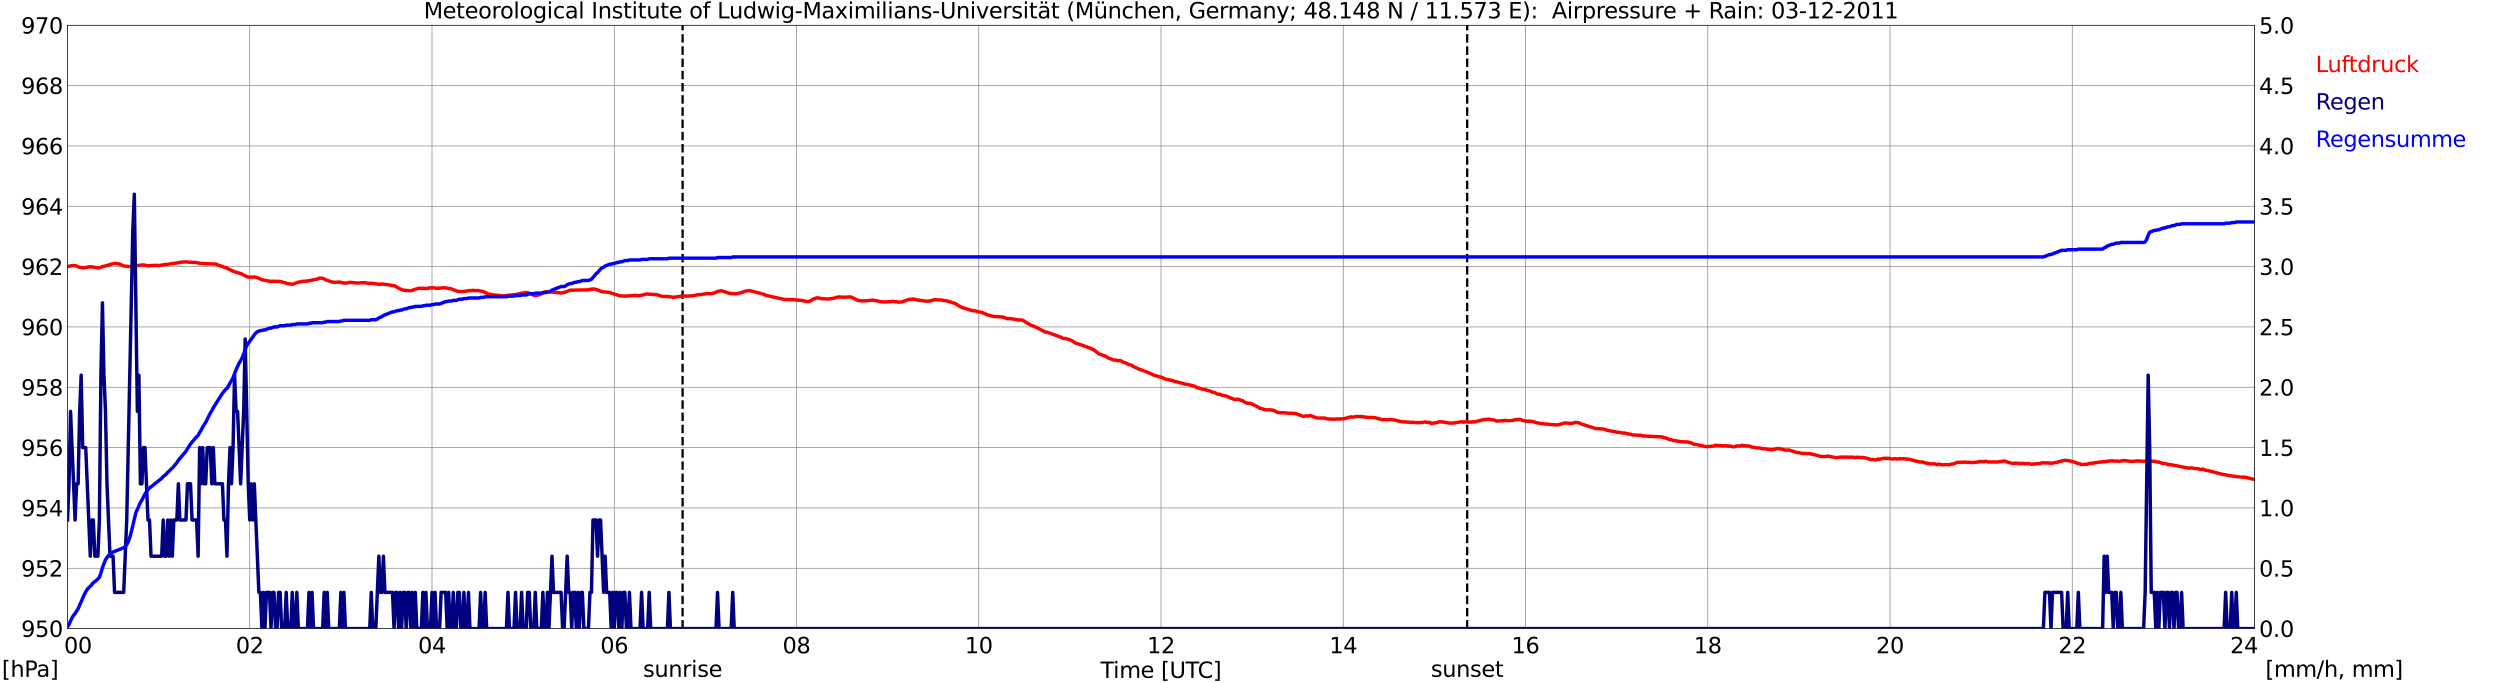 <?xml version="1.0" encoding="utf-8" standalone="no"?>
<!DOCTYPE svg PUBLIC "-//W3C//DTD SVG 1.1//EN"
  "http://www.w3.org/Graphics/SVG/1.1/DTD/svg11.dtd">
<svg xmlns:xlink="http://www.w3.org/1999/xlink" width="1085.4pt" height="296.64pt" viewBox="0 0 1085.4 296.64" xmlns="http://www.w3.org/2000/svg" version="1.1">
 <defs>
  <style type="text/css">*{stroke-linejoin: round; stroke-linecap: butt}</style>
 </defs>
 <g id="figure_1">
  <g id="patch_1">
   <path d="M 0 296.64 
L 1085.4 296.64 
L 1085.4 0 
L 0 0 
z
" style="fill: #ffffff"/>
  </g>
  <g id="axes_1">
   <g id="patch_2">
    <path d="M 29.306 272.909 
L 978.814 272.909 
L 978.814 10.976 
L 29.306 10.976 
z
" style="fill: #ffffff"/>
   </g>
   <g id="patch_3">
    <path d="M 978.814 272.909 
L 978.814 272.909 
L 978.814 10.976 
L 978.814 10.976 
z
" clip-path="url(#p31647c0aac)" style="fill: #d3d3d3; opacity: 0.25; stroke: #d3d3d3; stroke-linejoin: miter"/>
   </g>
   <g id="matplotlib.axis_1">
    <g id="xtick_1">
     <g id="line2d_1">
      <path d="M 29.306 272.909 
L 29.306 10.976 
" clip-path="url(#p31647c0aac)" style="fill: none; stroke: #808080; stroke-width: 0.3; stroke-linecap: square"/>
     </g>
     <g id="line2d_2"/>
     <g id="text_1">
      <!--    00 -->
      <g transform="translate(18.733 283.627) scale(0.095 -0.095)">
       <defs>
        <path id="DejaVuSans-20" transform="scale(0.016)"/>
        <path id="DejaVuSans-30" d="M 2034 4250 
Q 1547 4250 1301 3770 
Q 1056 3291 1056 2328 
Q 1056 1369 1301 889 
Q 1547 409 2034 409 
Q 2525 409 2770 889 
Q 3016 1369 3016 2328 
Q 3016 3291 2770 3770 
Q 2525 4250 2034 4250 
z
M 2034 4750 
Q 2819 4750 3233 4129 
Q 3647 3509 3647 2328 
Q 3647 1150 3233 529 
Q 2819 -91 2034 -91 
Q 1250 -91 836 529 
Q 422 1150 422 2328 
Q 422 3509 836 4129 
Q 1250 4750 2034 4750 
z
" transform="scale(0.016)"/>
       </defs>
       <use xlink:href="#DejaVuSans-20"/>
       <use xlink:href="#DejaVuSans-20" transform="translate(31.787 0)"/>
       <use xlink:href="#DejaVuSans-20" transform="translate(63.574 0)"/>
       <use xlink:href="#DejaVuSans-30" transform="translate(95.361 0)"/>
       <use xlink:href="#DejaVuSans-30" transform="translate(158.984 0)"/>
      </g>
     </g>
    </g>
    <g id="xtick_2">
     <g id="line2d_3">
      <path d="M 108.431 272.909 
L 108.431 10.976 
" clip-path="url(#p31647c0aac)" style="fill: none; stroke: #808080; stroke-width: 0.3; stroke-linecap: square"/>
     </g>
     <g id="line2d_4"/>
     <g id="text_2">
      <!-- 02 -->
      <g transform="translate(102.387 283.627) scale(0.095 -0.095)">
       <defs>
        <path id="DejaVuSans-32" d="M 1228 531 
L 3431 531 
L 3431 0 
L 469 0 
L 469 531 
Q 828 903 1448 1529 
Q 2069 2156 2228 2338 
Q 2531 2678 2651 2914 
Q 2772 3150 2772 3378 
Q 2772 3750 2511 3984 
Q 2250 4219 1831 4219 
Q 1534 4219 1204 4116 
Q 875 4013 500 3803 
L 500 4441 
Q 881 4594 1212 4672 
Q 1544 4750 1819 4750 
Q 2544 4750 2975 4387 
Q 3406 4025 3406 3419 
Q 3406 3131 3298 2873 
Q 3191 2616 2906 2266 
Q 2828 2175 2409 1742 
Q 1991 1309 1228 531 
z
" transform="scale(0.016)"/>
       </defs>
       <use xlink:href="#DejaVuSans-30"/>
       <use xlink:href="#DejaVuSans-32" transform="translate(63.623 0)"/>
      </g>
     </g>
    </g>
    <g id="xtick_3">
     <g id="line2d_5">
      <path d="M 187.557 272.909 
L 187.557 10.976 
" clip-path="url(#p31647c0aac)" style="fill: none; stroke: #808080; stroke-width: 0.3; stroke-linecap: square"/>
     </g>
     <g id="line2d_6"/>
     <g id="text_3">
      <!-- 04 -->
      <g transform="translate(181.513 283.627) scale(0.095 -0.095)">
       <defs>
        <path id="DejaVuSans-34" d="M 2419 4116 
L 825 1625 
L 2419 1625 
L 2419 4116 
z
M 2253 4666 
L 3047 4666 
L 3047 1625 
L 3713 1625 
L 3713 1100 
L 3047 1100 
L 3047 0 
L 2419 0 
L 2419 1100 
L 313 1100 
L 313 1709 
L 2253 4666 
z
" transform="scale(0.016)"/>
       </defs>
       <use xlink:href="#DejaVuSans-30"/>
       <use xlink:href="#DejaVuSans-34" transform="translate(63.623 0)"/>
      </g>
     </g>
    </g>
    <g id="xtick_4">
     <g id="line2d_7">
      <path d="M 266.683 272.909 
L 266.683 10.976 
" clip-path="url(#p31647c0aac)" style="fill: none; stroke: #808080; stroke-width: 0.3; stroke-linecap: square"/>
     </g>
     <g id="line2d_8"/>
     <g id="text_4">
      <!-- 06 -->
      <g transform="translate(260.638 283.627) scale(0.095 -0.095)">
       <defs>
        <path id="DejaVuSans-36" d="M 2113 2584 
Q 1688 2584 1439 2293 
Q 1191 2003 1191 1497 
Q 1191 994 1439 701 
Q 1688 409 2113 409 
Q 2538 409 2786 701 
Q 3034 994 3034 1497 
Q 3034 2003 2786 2293 
Q 2538 2584 2113 2584 
z
M 3366 4563 
L 3366 3988 
Q 3128 4100 2886 4159 
Q 2644 4219 2406 4219 
Q 1781 4219 1451 3797 
Q 1122 3375 1075 2522 
Q 1259 2794 1537 2939 
Q 1816 3084 2150 3084 
Q 2853 3084 3261 2657 
Q 3669 2231 3669 1497 
Q 3669 778 3244 343 
Q 2819 -91 2113 -91 
Q 1303 -91 875 529 
Q 447 1150 447 2328 
Q 447 3434 972 4092 
Q 1497 4750 2381 4750 
Q 2619 4750 2861 4703 
Q 3103 4656 3366 4563 
z
" transform="scale(0.016)"/>
       </defs>
       <use xlink:href="#DejaVuSans-30"/>
       <use xlink:href="#DejaVuSans-36" transform="translate(63.623 0)"/>
      </g>
     </g>
    </g>
    <g id="xtick_5">
     <g id="line2d_9">
      <path d="M 345.808 272.909 
L 345.808 10.976 
" clip-path="url(#p31647c0aac)" style="fill: none; stroke: #808080; stroke-width: 0.3; stroke-linecap: square"/>
     </g>
     <g id="line2d_10"/>
     <g id="text_5">
      <!-- 08 -->
      <g transform="translate(339.764 283.627) scale(0.095 -0.095)">
       <defs>
        <path id="DejaVuSans-38" d="M 2034 2216 
Q 1584 2216 1326 1975 
Q 1069 1734 1069 1313 
Q 1069 891 1326 650 
Q 1584 409 2034 409 
Q 2484 409 2743 651 
Q 3003 894 3003 1313 
Q 3003 1734 2745 1975 
Q 2488 2216 2034 2216 
z
M 1403 2484 
Q 997 2584 770 2862 
Q 544 3141 544 3541 
Q 544 4100 942 4425 
Q 1341 4750 2034 4750 
Q 2731 4750 3128 4425 
Q 3525 4100 3525 3541 
Q 3525 3141 3298 2862 
Q 3072 2584 2669 2484 
Q 3125 2378 3379 2068 
Q 3634 1759 3634 1313 
Q 3634 634 3220 271 
Q 2806 -91 2034 -91 
Q 1263 -91 848 271 
Q 434 634 434 1313 
Q 434 1759 690 2068 
Q 947 2378 1403 2484 
z
M 1172 3481 
Q 1172 3119 1398 2916 
Q 1625 2713 2034 2713 
Q 2441 2713 2670 2916 
Q 2900 3119 2900 3481 
Q 2900 3844 2670 4047 
Q 2441 4250 2034 4250 
Q 1625 4250 1398 4047 
Q 1172 3844 1172 3481 
z
" transform="scale(0.016)"/>
       </defs>
       <use xlink:href="#DejaVuSans-30"/>
       <use xlink:href="#DejaVuSans-38" transform="translate(63.623 0)"/>
      </g>
     </g>
    </g>
    <g id="xtick_6">
     <g id="line2d_11">
      <path d="M 424.934 272.909 
L 424.934 10.976 
" clip-path="url(#p31647c0aac)" style="fill: none; stroke: #808080; stroke-width: 0.3; stroke-linecap: square"/>
     </g>
     <g id="line2d_12"/>
     <g id="text_6">
      <!-- 10 -->
      <g transform="translate(418.89 283.627) scale(0.095 -0.095)">
       <defs>
        <path id="DejaVuSans-31" d="M 794 531 
L 1825 531 
L 1825 4091 
L 703 3866 
L 703 4441 
L 1819 4666 
L 2450 4666 
L 2450 531 
L 3481 531 
L 3481 0 
L 794 0 
L 794 531 
z
" transform="scale(0.016)"/>
       </defs>
       <use xlink:href="#DejaVuSans-31"/>
       <use xlink:href="#DejaVuSans-30" transform="translate(63.623 0)"/>
      </g>
     </g>
    </g>
    <g id="xtick_7">
     <g id="line2d_13">
      <path d="M 504.06 272.909 
L 504.06 10.976 
" clip-path="url(#p31647c0aac)" style="fill: none; stroke: #808080; stroke-width: 0.3; stroke-linecap: square"/>
     </g>
     <g id="line2d_14"/>
     <g id="text_7">
      <!-- 12 -->
      <g transform="translate(498.015 283.627) scale(0.095 -0.095)">
       <use xlink:href="#DejaVuSans-31"/>
       <use xlink:href="#DejaVuSans-32" transform="translate(63.623 0)"/>
      </g>
     </g>
    </g>
    <g id="xtick_8">
     <g id="line2d_15">
      <path d="M 583.185 272.909 
L 583.185 10.976 
" clip-path="url(#p31647c0aac)" style="fill: none; stroke: #808080; stroke-width: 0.3; stroke-linecap: square"/>
     </g>
     <g id="line2d_16"/>
     <g id="text_8">
      <!-- 14 -->
      <g transform="translate(577.141 283.627) scale(0.095 -0.095)">
       <use xlink:href="#DejaVuSans-31"/>
       <use xlink:href="#DejaVuSans-34" transform="translate(63.623 0)"/>
      </g>
     </g>
    </g>
    <g id="xtick_9">
     <g id="line2d_17">
      <path d="M 662.311 272.909 
L 662.311 10.976 
" clip-path="url(#p31647c0aac)" style="fill: none; stroke: #808080; stroke-width: 0.3; stroke-linecap: square"/>
     </g>
     <g id="line2d_18"/>
     <g id="text_9">
      <!-- 16 -->
      <g transform="translate(656.267 283.627) scale(0.095 -0.095)">
       <use xlink:href="#DejaVuSans-31"/>
       <use xlink:href="#DejaVuSans-36" transform="translate(63.623 0)"/>
      </g>
     </g>
    </g>
    <g id="xtick_10">
     <g id="line2d_19">
      <path d="M 741.437 272.909 
L 741.437 10.976 
" clip-path="url(#p31647c0aac)" style="fill: none; stroke: #808080; stroke-width: 0.3; stroke-linecap: square"/>
     </g>
     <g id="line2d_20"/>
     <g id="text_10">
      <!-- 18 -->
      <g transform="translate(735.392 283.627) scale(0.095 -0.095)">
       <use xlink:href="#DejaVuSans-31"/>
       <use xlink:href="#DejaVuSans-38" transform="translate(63.623 0)"/>
      </g>
     </g>
    </g>
    <g id="xtick_11">
     <g id="line2d_21">
      <path d="M 820.562 272.909 
L 820.562 10.976 
" clip-path="url(#p31647c0aac)" style="fill: none; stroke: #808080; stroke-width: 0.3; stroke-linecap: square"/>
     </g>
     <g id="line2d_22"/>
     <g id="text_11">
      <!-- 20 -->
      <g transform="translate(814.518 283.627) scale(0.095 -0.095)">
       <use xlink:href="#DejaVuSans-32"/>
       <use xlink:href="#DejaVuSans-30" transform="translate(63.623 0)"/>
      </g>
     </g>
    </g>
    <g id="xtick_12">
     <g id="line2d_23">
      <path d="M 899.688 272.909 
L 899.688 10.976 
" clip-path="url(#p31647c0aac)" style="fill: none; stroke: #808080; stroke-width: 0.3; stroke-linecap: square"/>
     </g>
     <g id="line2d_24"/>
     <g id="text_12">
      <!-- 22 -->
      <g transform="translate(893.644 283.627) scale(0.095 -0.095)">
       <use xlink:href="#DejaVuSans-32"/>
       <use xlink:href="#DejaVuSans-32" transform="translate(63.623 0)"/>
      </g>
     </g>
    </g>
    <g id="xtick_13">
     <g id="line2d_25">
      <path d="M 978.814 272.909 
L 978.814 10.976 
" clip-path="url(#p31647c0aac)" style="fill: none; stroke: #808080; stroke-width: 0.3; stroke-linecap: square"/>
     </g>
     <g id="line2d_26"/>
     <g id="text_13">
      <!-- 24    -->
      <g transform="translate(968.241 283.627) scale(0.095 -0.095)">
       <use xlink:href="#DejaVuSans-32"/>
       <use xlink:href="#DejaVuSans-34" transform="translate(63.623 0)"/>
       <use xlink:href="#DejaVuSans-20" transform="translate(127.246 0)"/>
       <use xlink:href="#DejaVuSans-20" transform="translate(159.033 0)"/>
       <use xlink:href="#DejaVuSans-20" transform="translate(190.82 0)"/>
      </g>
     </g>
    </g>
    <g id="text_14">
     <!-- Time [UTC] -->
     <g transform="translate(477.806 294.322) scale(0.095 -0.095)">
      <defs>
       <path id="DejaVuSans-54" d="M -19 4666 
L 3928 4666 
L 3928 4134 
L 2272 4134 
L 2272 0 
L 1638 0 
L 1638 4134 
L -19 4134 
L -19 4666 
z
" transform="scale(0.016)"/>
       <path id="DejaVuSans-69" d="M 603 3500 
L 1178 3500 
L 1178 0 
L 603 0 
L 603 3500 
z
M 603 4863 
L 1178 4863 
L 1178 4134 
L 603 4134 
L 603 4863 
z
" transform="scale(0.016)"/>
       <path id="DejaVuSans-6d" d="M 3328 2828 
Q 3544 3216 3844 3400 
Q 4144 3584 4550 3584 
Q 5097 3584 5394 3201 
Q 5691 2819 5691 2113 
L 5691 0 
L 5113 0 
L 5113 2094 
Q 5113 2597 4934 2840 
Q 4756 3084 4391 3084 
Q 3944 3084 3684 2787 
Q 3425 2491 3425 1978 
L 3425 0 
L 2847 0 
L 2847 2094 
Q 2847 2600 2669 2842 
Q 2491 3084 2119 3084 
Q 1678 3084 1418 2786 
Q 1159 2488 1159 1978 
L 1159 0 
L 581 0 
L 581 3500 
L 1159 3500 
L 1159 2956 
Q 1356 3278 1631 3431 
Q 1906 3584 2284 3584 
Q 2666 3584 2933 3390 
Q 3200 3197 3328 2828 
z
" transform="scale(0.016)"/>
       <path id="DejaVuSans-65" d="M 3597 1894 
L 3597 1613 
L 953 1613 
Q 991 1019 1311 708 
Q 1631 397 2203 397 
Q 2534 397 2845 478 
Q 3156 559 3463 722 
L 3463 178 
Q 3153 47 2828 -22 
Q 2503 -91 2169 -91 
Q 1331 -91 842 396 
Q 353 884 353 1716 
Q 353 2575 817 3079 
Q 1281 3584 2069 3584 
Q 2775 3584 3186 3129 
Q 3597 2675 3597 1894 
z
M 3022 2063 
Q 3016 2534 2758 2815 
Q 2500 3097 2075 3097 
Q 1594 3097 1305 2825 
Q 1016 2553 972 2059 
L 3022 2063 
z
" transform="scale(0.016)"/>
       <path id="DejaVuSans-5b" d="M 550 4863 
L 1875 4863 
L 1875 4416 
L 1125 4416 
L 1125 -397 
L 1875 -397 
L 1875 -844 
L 550 -844 
L 550 4863 
z
" transform="scale(0.016)"/>
       <path id="DejaVuSans-55" d="M 556 4666 
L 1191 4666 
L 1191 1831 
Q 1191 1081 1462 751 
Q 1734 422 2344 422 
Q 2950 422 3222 751 
Q 3494 1081 3494 1831 
L 3494 4666 
L 4128 4666 
L 4128 1753 
Q 4128 841 3676 375 
Q 3225 -91 2344 -91 
Q 1459 -91 1007 375 
Q 556 841 556 1753 
L 556 4666 
z
" transform="scale(0.016)"/>
       <path id="DejaVuSans-43" d="M 4122 4306 
L 4122 3641 
Q 3803 3938 3442 4084 
Q 3081 4231 2675 4231 
Q 1875 4231 1450 3742 
Q 1025 3253 1025 2328 
Q 1025 1406 1450 917 
Q 1875 428 2675 428 
Q 3081 428 3442 575 
Q 3803 722 4122 1019 
L 4122 359 
Q 3791 134 3420 21 
Q 3050 -91 2638 -91 
Q 1578 -91 968 557 
Q 359 1206 359 2328 
Q 359 3453 968 4101 
Q 1578 4750 2638 4750 
Q 3056 4750 3426 4639 
Q 3797 4528 4122 4306 
z
" transform="scale(0.016)"/>
       <path id="DejaVuSans-5d" d="M 1947 4863 
L 1947 -844 
L 622 -844 
L 622 -397 
L 1369 -397 
L 1369 4416 
L 622 4416 
L 622 4863 
L 1947 4863 
z
" transform="scale(0.016)"/>
      </defs>
      <use xlink:href="#DejaVuSans-54"/>
      <use xlink:href="#DejaVuSans-69" transform="translate(57.959 0)"/>
      <use xlink:href="#DejaVuSans-6d" transform="translate(85.742 0)"/>
      <use xlink:href="#DejaVuSans-65" transform="translate(183.154 0)"/>
      <use xlink:href="#DejaVuSans-20" transform="translate(244.678 0)"/>
      <use xlink:href="#DejaVuSans-5b" transform="translate(276.465 0)"/>
      <use xlink:href="#DejaVuSans-55" transform="translate(315.479 0)"/>
      <use xlink:href="#DejaVuSans-54" transform="translate(388.672 0)"/>
      <use xlink:href="#DejaVuSans-43" transform="translate(443.881 0)"/>
      <use xlink:href="#DejaVuSans-5d" transform="translate(513.705 0)"/>
     </g>
    </g>
   </g>
   <g id="matplotlib.axis_2">
    <g id="ytick_1">
     <g id="line2d_27">
      <path d="M 29.306 272.909 
L 978.814 272.909 
" clip-path="url(#p31647c0aac)" style="fill: none; stroke: #808080; stroke-width: 0.3; stroke-linecap: square"/>
     </g>
     <g id="line2d_28"/>
     <g id="text_15">
      <!-- 950 -->
      <g transform="translate(9.173 276.518) scale(0.095 -0.095)">
       <defs>
        <path id="DejaVuSans-39" d="M 703 97 
L 703 672 
Q 941 559 1184 500 
Q 1428 441 1663 441 
Q 2288 441 2617 861 
Q 2947 1281 2994 2138 
Q 2813 1869 2534 1725 
Q 2256 1581 1919 1581 
Q 1219 1581 811 2004 
Q 403 2428 403 3163 
Q 403 3881 828 4315 
Q 1253 4750 1959 4750 
Q 2769 4750 3195 4129 
Q 3622 3509 3622 2328 
Q 3622 1225 3098 567 
Q 2575 -91 1691 -91 
Q 1453 -91 1209 -44 
Q 966 3 703 97 
z
M 1959 2075 
Q 2384 2075 2632 2365 
Q 2881 2656 2881 3163 
Q 2881 3666 2632 3958 
Q 2384 4250 1959 4250 
Q 1534 4250 1286 3958 
Q 1038 3666 1038 3163 
Q 1038 2656 1286 2365 
Q 1534 2075 1959 2075 
z
" transform="scale(0.016)"/>
        <path id="DejaVuSans-35" d="M 691 4666 
L 3169 4666 
L 3169 4134 
L 1269 4134 
L 1269 2991 
Q 1406 3038 1543 3061 
Q 1681 3084 1819 3084 
Q 2600 3084 3056 2656 
Q 3513 2228 3513 1497 
Q 3513 744 3044 326 
Q 2575 -91 1722 -91 
Q 1428 -91 1123 -41 
Q 819 9 494 109 
L 494 744 
Q 775 591 1075 516 
Q 1375 441 1709 441 
Q 2250 441 2565 725 
Q 2881 1009 2881 1497 
Q 2881 1984 2565 2268 
Q 2250 2553 1709 2553 
Q 1456 2553 1204 2497 
Q 953 2441 691 2322 
L 691 4666 
z
" transform="scale(0.016)"/>
       </defs>
       <use xlink:href="#DejaVuSans-39"/>
       <use xlink:href="#DejaVuSans-35" transform="translate(63.623 0)"/>
       <use xlink:href="#DejaVuSans-30" transform="translate(127.246 0)"/>
      </g>
     </g>
    </g>
    <g id="ytick_2">
     <g id="line2d_29">
      <path d="M 29.306 246.715 
L 978.814 246.715 
" clip-path="url(#p31647c0aac)" style="fill: none; stroke: #808080; stroke-width: 0.3; stroke-linecap: square"/>
     </g>
     <g id="line2d_30"/>
     <g id="text_16">
      <!-- 952 -->
      <g transform="translate(9.173 250.325) scale(0.095 -0.095)">
       <use xlink:href="#DejaVuSans-39"/>
       <use xlink:href="#DejaVuSans-35" transform="translate(63.623 0)"/>
       <use xlink:href="#DejaVuSans-32" transform="translate(127.246 0)"/>
      </g>
     </g>
    </g>
    <g id="ytick_3">
     <g id="line2d_31">
      <path d="M 29.306 220.522 
L 978.814 220.522 
" clip-path="url(#p31647c0aac)" style="fill: none; stroke: #808080; stroke-width: 0.3; stroke-linecap: square"/>
     </g>
     <g id="line2d_32"/>
     <g id="text_17">
      <!-- 954 -->
      <g transform="translate(9.173 224.131) scale(0.095 -0.095)">
       <use xlink:href="#DejaVuSans-39"/>
       <use xlink:href="#DejaVuSans-35" transform="translate(63.623 0)"/>
       <use xlink:href="#DejaVuSans-34" transform="translate(127.246 0)"/>
      </g>
     </g>
    </g>
    <g id="ytick_4">
     <g id="line2d_33">
      <path d="M 29.306 194.329 
L 978.814 194.329 
" clip-path="url(#p31647c0aac)" style="fill: none; stroke: #808080; stroke-width: 0.3; stroke-linecap: square"/>
     </g>
     <g id="line2d_34"/>
     <g id="text_18">
      <!-- 956 -->
      <g transform="translate(9.173 197.938) scale(0.095 -0.095)">
       <use xlink:href="#DejaVuSans-39"/>
       <use xlink:href="#DejaVuSans-35" transform="translate(63.623 0)"/>
       <use xlink:href="#DejaVuSans-36" transform="translate(127.246 0)"/>
      </g>
     </g>
    </g>
    <g id="ytick_5">
     <g id="line2d_35">
      <path d="M 29.306 168.136 
L 978.814 168.136 
" clip-path="url(#p31647c0aac)" style="fill: none; stroke: #808080; stroke-width: 0.3; stroke-linecap: square"/>
     </g>
     <g id="line2d_36"/>
     <g id="text_19">
      <!-- 958 -->
      <g transform="translate(9.173 171.745) scale(0.095 -0.095)">
       <use xlink:href="#DejaVuSans-39"/>
       <use xlink:href="#DejaVuSans-35" transform="translate(63.623 0)"/>
       <use xlink:href="#DejaVuSans-38" transform="translate(127.246 0)"/>
      </g>
     </g>
    </g>
    <g id="ytick_6">
     <g id="line2d_37">
      <path d="M 29.306 141.942 
L 978.814 141.942 
" clip-path="url(#p31647c0aac)" style="fill: none; stroke: #808080; stroke-width: 0.3; stroke-linecap: square"/>
     </g>
     <g id="line2d_38"/>
     <g id="text_20">
      <!-- 960 -->
      <g transform="translate(9.173 145.551) scale(0.095 -0.095)">
       <use xlink:href="#DejaVuSans-39"/>
       <use xlink:href="#DejaVuSans-36" transform="translate(63.623 0)"/>
       <use xlink:href="#DejaVuSans-30" transform="translate(127.246 0)"/>
      </g>
     </g>
    </g>
    <g id="ytick_7">
     <g id="line2d_39">
      <path d="M 29.306 115.749 
L 978.814 115.749 
" clip-path="url(#p31647c0aac)" style="fill: none; stroke: #808080; stroke-width: 0.3; stroke-linecap: square"/>
     </g>
     <g id="line2d_40"/>
     <g id="text_21">
      <!-- 962 -->
      <g transform="translate(9.173 119.358) scale(0.095 -0.095)">
       <use xlink:href="#DejaVuSans-39"/>
       <use xlink:href="#DejaVuSans-36" transform="translate(63.623 0)"/>
       <use xlink:href="#DejaVuSans-32" transform="translate(127.246 0)"/>
      </g>
     </g>
    </g>
    <g id="ytick_8">
     <g id="line2d_41">
      <path d="M 29.306 89.556 
L 978.814 89.556 
" clip-path="url(#p31647c0aac)" style="fill: none; stroke: #808080; stroke-width: 0.3; stroke-linecap: square"/>
     </g>
     <g id="line2d_42"/>
     <g id="text_22">
      <!-- 964 -->
      <g transform="translate(9.173 93.165) scale(0.095 -0.095)">
       <use xlink:href="#DejaVuSans-39"/>
       <use xlink:href="#DejaVuSans-36" transform="translate(63.623 0)"/>
       <use xlink:href="#DejaVuSans-34" transform="translate(127.246 0)"/>
      </g>
     </g>
    </g>
    <g id="ytick_9">
     <g id="line2d_43">
      <path d="M 29.306 63.362 
L 978.814 63.362 
" clip-path="url(#p31647c0aac)" style="fill: none; stroke: #808080; stroke-width: 0.3; stroke-linecap: square"/>
     </g>
     <g id="line2d_44"/>
     <g id="text_23">
      <!-- 966 -->
      <g transform="translate(9.173 66.972) scale(0.095 -0.095)">
       <use xlink:href="#DejaVuSans-39"/>
       <use xlink:href="#DejaVuSans-36" transform="translate(63.623 0)"/>
       <use xlink:href="#DejaVuSans-36" transform="translate(127.246 0)"/>
      </g>
     </g>
    </g>
    <g id="ytick_10">
     <g id="line2d_45">
      <path d="M 29.306 37.169 
L 978.814 37.169 
" clip-path="url(#p31647c0aac)" style="fill: none; stroke: #808080; stroke-width: 0.3; stroke-linecap: square"/>
     </g>
     <g id="line2d_46"/>
     <g id="text_24">
      <!-- 968 -->
      <g transform="translate(9.173 40.778) scale(0.095 -0.095)">
       <use xlink:href="#DejaVuSans-39"/>
       <use xlink:href="#DejaVuSans-36" transform="translate(63.623 0)"/>
       <use xlink:href="#DejaVuSans-38" transform="translate(127.246 0)"/>
      </g>
     </g>
    </g>
    <g id="ytick_11">
     <g id="line2d_47">
      <path d="M 29.306 10.976 
L 978.814 10.976 
" clip-path="url(#p31647c0aac)" style="fill: none; stroke: #808080; stroke-width: 0.3; stroke-linecap: square"/>
     </g>
     <g id="line2d_48"/>
     <g id="text_25">
      <!-- 970 -->
      <g transform="translate(9.173 14.585) scale(0.095 -0.095)">
       <defs>
        <path id="DejaVuSans-37" d="M 525 4666 
L 3525 4666 
L 3525 4397 
L 1831 0 
L 1172 0 
L 2766 4134 
L 525 4134 
L 525 4666 
z
" transform="scale(0.016)"/>
       </defs>
       <use xlink:href="#DejaVuSans-39"/>
       <use xlink:href="#DejaVuSans-37" transform="translate(63.623 0)"/>
       <use xlink:href="#DejaVuSans-30" transform="translate(127.246 0)"/>
      </g>
     </g>
    </g>
   </g>
   <g id="line2d_49">
    <path d="M 296.355 272.909 
L 296.355 10.976 
" clip-path="url(#p31647c0aac)" style="fill: none; stroke-dasharray: 3.7,1.6; stroke-dashoffset: 0; stroke: #000000"/>
   </g>
   <g id="line2d_50">
    <path d="M 636.991 272.909 
L 636.991 10.976 
" clip-path="url(#p31647c0aac)" style="fill: none; stroke-dasharray: 3.7,1.6; stroke-dashoffset: 0; stroke: #000000"/>
   </g>
   <g id="line2d_51">
    <path d="M 29.306 115.793 
L 31.284 115.277 
L 32.603 115.33 
L 33.262 115.487 
L 34.581 116.116 
L 36.559 116.273 
L 38.537 115.88 
L 39.856 115.828 
L 42.493 116.351 
L 43.153 116.273 
L 44.472 115.775 
L 47.109 115.094 
L 48.428 114.623 
L 50.406 114.361 
L 52.384 114.806 
L 53.703 115.461 
L 56.34 115.775 
L 61.615 115.042 
L 62.275 115.016 
L 64.253 115.408 
L 66.231 115.251 
L 66.89 115.277 
L 67.55 115.173 
L 68.869 115.33 
L 70.847 114.963 
L 72.166 114.78 
L 72.825 114.78 
L 74.144 114.518 
L 77.441 114.099 
L 78.1 113.863 
L 80.737 113.68 
L 82.056 113.837 
L 84.694 113.915 
L 85.353 113.994 
L 86.672 114.334 
L 93.925 114.675 
L 94.584 115.042 
L 95.903 115.487 
L 97.222 115.985 
L 98.541 116.378 
L 99.2 116.797 
L 99.86 117.059 
L 101.178 117.74 
L 101.838 118.002 
L 103.156 118.368 
L 104.475 118.735 
L 107.113 120.097 
L 107.772 120.307 
L 109.091 120.307 
L 110.41 120.254 
L 111.728 120.542 
L 113.707 121.459 
L 117.003 122.088 
L 121.619 122.192 
L 124.257 122.9 
L 124.916 123.162 
L 126.894 123.371 
L 127.553 123.266 
L 128.872 122.69 
L 130.85 122.192 
L 133.488 121.983 
L 137.444 121.25 
L 138.763 120.726 
L 140.082 120.83 
L 140.741 121.092 
L 141.4 121.485 
L 144.038 122.402 
L 145.357 122.585 
L 147.335 122.454 
L 147.994 122.559 
L 148.654 122.795 
L 149.972 122.926 
L 151.291 122.743 
L 151.951 122.559 
L 155.247 122.9 
L 156.566 122.769 
L 158.544 122.743 
L 159.863 123.004 
L 161.841 123.031 
L 163.819 123.319 
L 165.138 123.45 
L 165.798 123.266 
L 170.413 123.921 
L 171.732 124.262 
L 173.051 125.152 
L 175.029 125.964 
L 178.326 126.252 
L 181.623 125.179 
L 182.941 125.152 
L 185.579 125.257 
L 186.238 125.021 
L 188.216 124.943 
L 189.535 125.205 
L 192.832 124.917 
L 194.81 125.231 
L 195.47 125.257 
L 198.767 126.514 
L 199.426 126.488 
L 200.745 126.593 
L 202.723 126.357 
L 203.382 126.2 
L 204.701 126.148 
L 205.36 126.043 
L 206.679 126.174 
L 207.339 126.121 
L 209.317 126.462 
L 209.976 126.645 
L 211.954 127.614 
L 213.932 128.007 
L 218.548 128.453 
L 219.867 128.296 
L 223.823 127.876 
L 227.779 127.038 
L 228.439 126.986 
L 229.098 127.064 
L 230.417 127.614 
L 231.736 128.138 
L 232.395 128.348 
L 233.714 128.112 
L 235.033 127.536 
L 236.351 126.855 
L 237.67 126.619 
L 239.648 126.803 
L 242.945 127.143 
L 243.604 127.248 
L 244.923 126.933 
L 246.242 126.541 
L 246.901 126.174 
L 247.561 125.991 
L 252.836 125.886 
L 254.814 125.886 
L 257.451 125.467 
L 258.111 125.493 
L 259.43 125.86 
L 260.748 126.436 
L 261.408 126.672 
L 264.045 126.881 
L 264.705 126.907 
L 265.364 127.274 
L 269.32 128.479 
L 270.639 128.531 
L 271.958 128.531 
L 273.936 128.374 
L 275.914 128.243 
L 277.233 128.4 
L 279.211 128.06 
L 280.53 127.641 
L 285.145 127.929 
L 285.805 128.191 
L 286.464 128.322 
L 287.124 128.584 
L 287.783 128.715 
L 289.102 128.662 
L 289.761 128.793 
L 290.42 128.767 
L 292.399 129.081 
L 294.377 128.793 
L 295.696 128.531 
L 296.355 128.557 
L 297.014 128.453 
L 298.333 128.584 
L 300.971 128.4 
L 302.949 127.981 
L 304.267 127.876 
L 306.246 127.588 
L 306.905 127.405 
L 308.883 127.484 
L 310.202 127.169 
L 311.521 126.541 
L 312.839 126.279 
L 313.499 126.279 
L 316.796 127.405 
L 319.433 127.51 
L 320.752 127.353 
L 324.049 126.305 
L 325.368 126.148 
L 331.302 127.667 
L 332.621 128.217 
L 334.599 128.715 
L 336.577 129.134 
L 340.533 129.998 
L 342.512 130.05 
L 343.171 130.129 
L 343.83 130.05 
L 348.446 130.47 
L 349.765 130.836 
L 351.083 130.889 
L 351.743 130.679 
L 353.062 129.841 
L 354.38 129.396 
L 355.04 129.291 
L 356.359 129.579 
L 357.018 129.736 
L 358.337 129.736 
L 359.655 129.815 
L 360.315 129.631 
L 360.974 129.684 
L 362.293 129.396 
L 363.612 129.029 
L 364.271 128.898 
L 365.59 128.977 
L 366.249 129.055 
L 368.887 128.924 
L 369.546 128.95 
L 370.865 129.631 
L 372.184 130.286 
L 374.162 130.653 
L 375.481 130.601 
L 376.799 130.548 
L 377.459 130.391 
L 378.118 130.417 
L 378.777 130.286 
L 381.415 130.758 
L 382.074 130.967 
L 384.053 131.124 
L 388.009 130.836 
L 388.668 130.993 
L 389.328 131.02 
L 389.987 131.203 
L 391.306 131.124 
L 394.603 129.998 
L 396.581 129.841 
L 397.24 129.92 
L 397.899 130.181 
L 402.515 130.81 
L 404.493 130.522 
L 405.153 130.234 
L 405.812 130.129 
L 409.109 130.286 
L 409.768 130.47 
L 411.087 130.627 
L 413.065 131.229 
L 413.725 131.491 
L 414.384 131.622 
L 415.043 131.963 
L 416.362 132.827 
L 417.681 133.508 
L 421.637 134.713 
L 422.956 134.975 
L 423.615 134.949 
L 424.275 135.342 
L 426.253 135.577 
L 426.912 135.944 
L 427.572 136.127 
L 428.231 136.52 
L 430.209 137.123 
L 431.528 137.385 
L 434.825 137.594 
L 435.484 137.673 
L 437.462 138.406 
L 438.122 138.249 
L 441.419 138.747 
L 442.078 138.93 
L 442.737 138.878 
L 444.056 139.035 
L 446.034 140.318 
L 446.694 140.633 
L 447.353 141.104 
L 448.672 141.576 
L 449.991 142.204 
L 450.65 142.414 
L 451.309 142.885 
L 453.947 144.195 
L 454.606 144.221 
L 460.541 146.395 
L 461.2 146.762 
L 461.859 146.945 
L 462.519 146.919 
L 464.497 147.521 
L 465.816 148.202 
L 467.134 149.014 
L 469.772 149.853 
L 471.75 150.586 
L 472.409 150.9 
L 473.069 151.058 
L 475.047 152 
L 477.025 153.572 
L 480.322 154.777 
L 480.981 155.327 
L 483.619 156.322 
L 484.278 156.322 
L 485.597 156.584 
L 486.256 156.506 
L 486.916 156.768 
L 487.575 157.213 
L 488.894 157.632 
L 490.213 158.339 
L 490.872 158.392 
L 491.532 158.732 
L 492.191 159.23 
L 493.51 159.754 
L 494.828 160.435 
L 495.488 160.566 
L 497.466 161.351 
L 498.125 161.561 
L 498.785 161.928 
L 499.444 162.137 
L 501.422 163.106 
L 502.082 163.159 
L 502.741 163.447 
L 504.719 163.892 
L 505.379 164.39 
L 507.357 164.888 
L 508.675 165.15 
L 509.335 165.307 
L 509.994 165.647 
L 511.313 165.857 
L 512.632 166.302 
L 513.291 166.354 
L 514.61 166.852 
L 515.269 166.852 
L 518.566 167.638 
L 519.885 168.424 
L 520.544 168.476 
L 522.522 169.105 
L 523.182 169 
L 523.841 169.419 
L 525.16 169.733 
L 525.819 169.943 
L 526.479 170.362 
L 527.138 170.362 
L 527.797 170.65 
L 528.457 171.095 
L 529.776 171.2 
L 530.435 171.567 
L 532.413 171.986 
L 533.073 172.3 
L 533.732 172.484 
L 534.391 172.85 
L 535.051 172.981 
L 535.71 173.374 
L 536.369 173.505 
L 537.029 173.296 
L 537.688 173.374 
L 539.666 174.081 
L 540.326 174.579 
L 541.644 175.077 
L 542.963 175.129 
L 544.282 175.758 
L 544.941 176.046 
L 546.919 177.198 
L 549.557 177.932 
L 551.535 177.932 
L 552.854 178.115 
L 554.173 178.796 
L 554.832 179.084 
L 556.151 179.242 
L 556.81 179.163 
L 559.448 179.399 
L 562.085 179.477 
L 562.745 179.582 
L 563.404 179.896 
L 564.723 180.342 
L 565.382 180.63 
L 566.042 180.761 
L 566.701 180.604 
L 568.02 180.604 
L 568.679 180.446 
L 569.338 180.577 
L 571.317 181.337 
L 571.976 181.494 
L 573.295 181.494 
L 575.273 181.52 
L 575.932 181.835 
L 579.229 182.018 
L 580.548 181.887 
L 581.867 181.913 
L 582.526 181.782 
L 583.185 181.887 
L 586.482 180.97 
L 587.142 181.075 
L 587.801 181.049 
L 588.46 180.866 
L 589.12 180.813 
L 589.779 180.892 
L 590.439 180.787 
L 591.757 180.944 
L 593.076 181.154 
L 594.395 181.258 
L 595.714 181.258 
L 597.032 181.363 
L 599.67 182.097 
L 600.329 182.201 
L 601.648 182.175 
L 602.307 182.254 
L 603.626 182.149 
L 605.604 182.385 
L 608.242 183.04 
L 610.879 183.249 
L 612.858 183.406 
L 613.517 183.301 
L 614.176 183.511 
L 614.836 183.459 
L 615.495 183.563 
L 616.154 183.432 
L 616.814 183.511 
L 618.792 183.197 
L 619.451 183.354 
L 620.77 183.432 
L 621.429 183.825 
L 624.067 183.459 
L 624.726 183.118 
L 626.045 183.144 
L 629.342 183.694 
L 630.001 183.747 
L 630.661 183.642 
L 631.32 183.668 
L 631.98 183.485 
L 632.639 183.459 
L 633.958 183.197 
L 634.617 183.118 
L 635.276 183.301 
L 636.595 183.092 
L 637.914 183.275 
L 640.552 183.092 
L 643.848 182.228 
L 645.167 182.097 
L 646.486 181.939 
L 647.145 182.149 
L 648.464 182.306 
L 649.123 182.489 
L 649.783 182.83 
L 651.102 182.725 
L 653.08 182.594 
L 653.739 182.489 
L 654.399 182.647 
L 655.717 182.62 
L 657.036 182.489 
L 657.695 182.228 
L 659.674 182.044 
L 660.333 182.175 
L 660.992 182.542 
L 662.97 182.909 
L 663.63 182.83 
L 665.608 183.013 
L 666.927 183.511 
L 668.246 183.747 
L 668.905 183.983 
L 669.564 183.852 
L 670.224 184.061 
L 672.202 184.14 
L 672.861 184.349 
L 673.521 184.297 
L 676.158 184.506 
L 677.477 184.244 
L 678.136 183.93 
L 679.455 183.616 
L 682.092 183.825 
L 682.752 183.747 
L 684.071 183.38 
L 685.389 183.537 
L 686.049 183.773 
L 686.708 184.14 
L 692.643 185.999 
L 693.302 186.104 
L 694.621 186.13 
L 695.939 186.261 
L 696.599 186.34 
L 697.258 186.68 
L 698.577 186.969 
L 701.215 187.414 
L 701.874 187.65 
L 702.533 187.623 
L 704.511 188.016 
L 705.171 187.964 
L 707.149 188.435 
L 707.808 188.462 
L 709.127 188.881 
L 709.786 188.854 
L 711.105 188.959 
L 712.424 188.959 
L 713.083 189.247 
L 721.655 189.693 
L 722.315 190.007 
L 722.974 190.086 
L 724.293 190.583 
L 724.952 190.871 
L 725.612 190.924 
L 726.93 191.343 
L 727.59 191.317 
L 728.249 191.552 
L 728.909 191.579 
L 729.568 191.736 
L 732.865 191.893 
L 733.524 192.129 
L 734.184 192.233 
L 735.502 192.888 
L 736.821 193.045 
L 738.14 193.386 
L 738.799 193.464 
L 740.118 193.779 
L 740.777 193.936 
L 742.096 193.831 
L 744.074 193.622 
L 744.734 193.307 
L 745.393 193.412 
L 747.371 193.438 
L 748.031 193.648 
L 748.69 193.464 
L 750.668 193.674 
L 751.327 193.674 
L 752.646 194.041 
L 753.306 193.91 
L 753.965 193.595 
L 755.284 193.622 
L 755.943 193.412 
L 756.602 193.36 
L 757.262 193.543 
L 759.24 193.595 
L 760.559 194.093 
L 761.878 194.25 
L 762.537 194.46 
L 763.856 194.46 
L 765.174 194.827 
L 765.834 194.8 
L 768.471 195.246 
L 769.79 195.272 
L 771.768 194.669 
L 774.406 195.193 
L 775.065 195.455 
L 776.384 195.324 
L 777.703 195.691 
L 779.681 196.32 
L 780.34 196.477 
L 781 196.503 
L 782.318 196.843 
L 785.615 196.922 
L 786.934 197.236 
L 788.912 197.708 
L 790.231 198.127 
L 791.55 198.205 
L 792.868 198.205 
L 793.528 197.996 
L 796.165 198.52 
L 797.484 198.729 
L 798.803 198.467 
L 800.781 198.467 
L 801.44 198.415 
L 802.1 198.52 
L 804.078 198.441 
L 804.737 198.598 
L 805.397 198.625 
L 806.056 198.52 
L 808.694 198.625 
L 810.012 198.86 
L 810.672 198.939 
L 811.99 199.489 
L 813.309 199.463 
L 813.969 199.672 
L 814.628 199.672 
L 815.287 199.253 
L 815.947 199.463 
L 817.265 199.07 
L 818.584 198.965 
L 820.562 199.044 
L 821.222 199.253 
L 821.881 199.306 
L 822.541 199.122 
L 823.859 199.332 
L 824.519 199.148 
L 825.837 199.227 
L 826.497 199.122 
L 827.816 199.358 
L 828.475 199.306 
L 832.431 200.327 
L 833.75 200.641 
L 834.409 200.51 
L 836.388 201.087 
L 838.366 201.427 
L 839.684 201.322 
L 841.003 201.742 
L 841.663 201.453 
L 842.981 201.794 
L 844.959 201.715 
L 846.278 201.794 
L 846.938 201.558 
L 848.256 201.427 
L 848.916 201.008 
L 850.235 200.668 
L 850.894 200.746 
L 851.553 200.668 
L 852.213 200.799 
L 852.872 200.563 
L 853.531 200.72 
L 855.51 200.72 
L 856.169 200.903 
L 856.828 200.746 
L 857.488 200.746 
L 858.147 200.615 
L 858.806 200.641 
L 859.466 200.327 
L 861.444 200.458 
L 862.103 200.275 
L 863.422 200.589 
L 866.06 200.589 
L 867.378 200.563 
L 869.357 200.275 
L 870.016 200.17 
L 870.675 200.222 
L 871.994 200.772 
L 873.972 201.27 
L 874.632 201.113 
L 875.95 201.113 
L 876.61 201.244 
L 878.588 201.192 
L 879.247 201.349 
L 880.566 201.244 
L 881.885 201.558 
L 885.841 201.192 
L 886.5 200.93 
L 889.138 200.956 
L 890.457 201.165 
L 892.435 200.799 
L 893.094 200.772 
L 893.754 200.458 
L 896.391 199.829 
L 899.029 200.17 
L 901.007 200.772 
L 902.326 201.296 
L 902.985 201.349 
L 903.644 201.715 
L 904.304 201.611 
L 904.963 201.637 
L 905.622 201.532 
L 906.282 201.584 
L 906.941 201.218 
L 908.919 201.061 
L 909.579 200.877 
L 910.238 200.851 
L 911.557 200.615 
L 912.216 200.615 
L 912.876 200.484 
L 914.194 200.432 
L 915.513 200.144 
L 916.173 200.196 
L 916.832 200.013 
L 917.491 200.17 
L 919.469 200.17 
L 920.129 200.327 
L 921.448 200.039 
L 922.107 199.96 
L 925.404 200.327 
L 928.041 200.118 
L 929.36 200.144 
L 930.02 200.275 
L 932.657 200.118 
L 933.976 200.222 
L 935.295 200.275 
L 936.613 200.537 
L 937.273 200.641 
L 939.251 201.27 
L 939.91 201.244 
L 941.888 201.794 
L 942.548 201.768 
L 950.46 203.287 
L 951.12 203.156 
L 951.779 203.182 
L 953.098 203.444 
L 954.417 203.523 
L 955.076 203.785 
L 956.395 203.68 
L 957.054 203.889 
L 957.714 204.23 
L 958.373 204.256 
L 962.329 205.251 
L 963.648 205.618 
L 964.967 205.959 
L 966.285 206.116 
L 966.945 206.325 
L 970.242 206.823 
L 972.879 207.137 
L 974.857 207.19 
L 978.154 208.037 
L 978.154 208.037 
" clip-path="url(#p31647c0aac)" style="fill: none; stroke: #ff0000; stroke-width: 1.5; stroke-linecap: square"/>
   </g>
   <g id="patch_4">
    <path d="M 29.306 272.909 
L 29.306 10.976 
" style="fill: none; stroke: #000000; stroke-width: 0.3; stroke-linejoin: miter; stroke-linecap: square"/>
   </g>
   <g id="patch_5">
    <path d="M 29.306 272.909 
L 978.814 272.909 
" style="fill: none; stroke: #000000; stroke-width: 0.3; stroke-linejoin: miter; stroke-linecap: square"/>
   </g>
   <g id="patch_6">
    <path d="M 29.306 10.976 
L 978.814 10.976 
" style="fill: none; stroke: #000000; stroke-width: 0.3; stroke-linejoin: miter; stroke-linecap: square"/>
   </g>
   <g id="text_26">
    <!-- sunrise -->
    <g transform="translate(279.19 293.863) scale(0.095 -0.095)">
     <defs>
      <path id="DejaVuSans-73" d="M 2834 3397 
L 2834 2853 
Q 2591 2978 2328 3040 
Q 2066 3103 1784 3103 
Q 1356 3103 1142 2972 
Q 928 2841 928 2578 
Q 928 2378 1081 2264 
Q 1234 2150 1697 2047 
L 1894 2003 
Q 2506 1872 2764 1633 
Q 3022 1394 3022 966 
Q 3022 478 2636 193 
Q 2250 -91 1575 -91 
Q 1294 -91 989 -36 
Q 684 19 347 128 
L 347 722 
Q 666 556 975 473 
Q 1284 391 1588 391 
Q 1994 391 2212 530 
Q 2431 669 2431 922 
Q 2431 1156 2273 1281 
Q 2116 1406 1581 1522 
L 1381 1569 
Q 847 1681 609 1914 
Q 372 2147 372 2553 
Q 372 3047 722 3315 
Q 1072 3584 1716 3584 
Q 2034 3584 2315 3537 
Q 2597 3491 2834 3397 
z
" transform="scale(0.016)"/>
      <path id="DejaVuSans-75" d="M 544 1381 
L 544 3500 
L 1119 3500 
L 1119 1403 
Q 1119 906 1312 657 
Q 1506 409 1894 409 
Q 2359 409 2629 706 
Q 2900 1003 2900 1516 
L 2900 3500 
L 3475 3500 
L 3475 0 
L 2900 0 
L 2900 538 
Q 2691 219 2414 64 
Q 2138 -91 1772 -91 
Q 1169 -91 856 284 
Q 544 659 544 1381 
z
M 1991 3584 
L 1991 3584 
z
" transform="scale(0.016)"/>
      <path id="DejaVuSans-6e" d="M 3513 2113 
L 3513 0 
L 2938 0 
L 2938 2094 
Q 2938 2591 2744 2837 
Q 2550 3084 2163 3084 
Q 1697 3084 1428 2787 
Q 1159 2491 1159 1978 
L 1159 0 
L 581 0 
L 581 3500 
L 1159 3500 
L 1159 2956 
Q 1366 3272 1645 3428 
Q 1925 3584 2291 3584 
Q 2894 3584 3203 3211 
Q 3513 2838 3513 2113 
z
" transform="scale(0.016)"/>
      <path id="DejaVuSans-72" d="M 2631 2963 
Q 2534 3019 2420 3045 
Q 2306 3072 2169 3072 
Q 1681 3072 1420 2755 
Q 1159 2438 1159 1844 
L 1159 0 
L 581 0 
L 581 3500 
L 1159 3500 
L 1159 2956 
Q 1341 3275 1631 3429 
Q 1922 3584 2338 3584 
Q 2397 3584 2469 3576 
Q 2541 3569 2628 3553 
L 2631 2963 
z
" transform="scale(0.016)"/>
     </defs>
     <use xlink:href="#DejaVuSans-73"/>
     <use xlink:href="#DejaVuSans-75" transform="translate(52.1 0)"/>
     <use xlink:href="#DejaVuSans-6e" transform="translate(115.479 0)"/>
     <use xlink:href="#DejaVuSans-72" transform="translate(178.857 0)"/>
     <use xlink:href="#DejaVuSans-69" transform="translate(219.971 0)"/>
     <use xlink:href="#DejaVuSans-73" transform="translate(247.754 0)"/>
     <use xlink:href="#DejaVuSans-65" transform="translate(299.854 0)"/>
    </g>
   </g>
   <g id="text_27">
    <!-- sunset -->
    <g transform="translate(621.236 293.863) scale(0.095 -0.095)">
     <defs>
      <path id="DejaVuSans-74" d="M 1172 4494 
L 1172 3500 
L 2356 3500 
L 2356 3053 
L 1172 3053 
L 1172 1153 
Q 1172 725 1289 603 
Q 1406 481 1766 481 
L 2356 481 
L 2356 0 
L 1766 0 
Q 1100 0 847 248 
Q 594 497 594 1153 
L 594 3053 
L 172 3053 
L 172 3500 
L 594 3500 
L 594 4494 
L 1172 4494 
z
" transform="scale(0.016)"/>
     </defs>
     <use xlink:href="#DejaVuSans-73"/>
     <use xlink:href="#DejaVuSans-75" transform="translate(52.1 0)"/>
     <use xlink:href="#DejaVuSans-6e" transform="translate(115.479 0)"/>
     <use xlink:href="#DejaVuSans-73" transform="translate(178.857 0)"/>
     <use xlink:href="#DejaVuSans-65" transform="translate(230.957 0)"/>
     <use xlink:href="#DejaVuSans-74" transform="translate(292.48 0)"/>
    </g>
   </g>
   <g id="text_28">
    <!-- [hPa] -->
    <g transform="translate(0.821 293.863) scale(0.095 -0.095)">
     <defs>
      <path id="DejaVuSans-68" d="M 3513 2113 
L 3513 0 
L 2938 0 
L 2938 2094 
Q 2938 2591 2744 2837 
Q 2550 3084 2163 3084 
Q 1697 3084 1428 2787 
Q 1159 2491 1159 1978 
L 1159 0 
L 581 0 
L 581 4863 
L 1159 4863 
L 1159 2956 
Q 1366 3272 1645 3428 
Q 1925 3584 2291 3584 
Q 2894 3584 3203 3211 
Q 3513 2838 3513 2113 
z
" transform="scale(0.016)"/>
      <path id="DejaVuSans-50" d="M 1259 4147 
L 1259 2394 
L 2053 2394 
Q 2494 2394 2734 2622 
Q 2975 2850 2975 3272 
Q 2975 3691 2734 3919 
Q 2494 4147 2053 4147 
L 1259 4147 
z
M 628 4666 
L 2053 4666 
Q 2838 4666 3239 4311 
Q 3641 3956 3641 3272 
Q 3641 2581 3239 2228 
Q 2838 1875 2053 1875 
L 1259 1875 
L 1259 0 
L 628 0 
L 628 4666 
z
" transform="scale(0.016)"/>
      <path id="DejaVuSans-61" d="M 2194 1759 
Q 1497 1759 1228 1600 
Q 959 1441 959 1056 
Q 959 750 1161 570 
Q 1363 391 1709 391 
Q 2188 391 2477 730 
Q 2766 1069 2766 1631 
L 2766 1759 
L 2194 1759 
z
M 3341 1997 
L 3341 0 
L 2766 0 
L 2766 531 
Q 2569 213 2275 61 
Q 1981 -91 1556 -91 
Q 1019 -91 701 211 
Q 384 513 384 1019 
Q 384 1609 779 1909 
Q 1175 2209 1959 2209 
L 2766 2209 
L 2766 2266 
Q 2766 2663 2505 2880 
Q 2244 3097 1772 3097 
Q 1472 3097 1187 3025 
Q 903 2953 641 2809 
L 641 3341 
Q 956 3463 1253 3523 
Q 1550 3584 1831 3584 
Q 2591 3584 2966 3190 
Q 3341 2797 3341 1997 
z
" transform="scale(0.016)"/>
     </defs>
     <use xlink:href="#DejaVuSans-5b"/>
     <use xlink:href="#DejaVuSans-68" transform="translate(39.014 0)"/>
     <use xlink:href="#DejaVuSans-50" transform="translate(102.393 0)"/>
     <use xlink:href="#DejaVuSans-61" transform="translate(158.195 0)"/>
     <use xlink:href="#DejaVuSans-5d" transform="translate(219.475 0)"/>
    </g>
   </g>
   <g id="text_29">
    <!-- Luftdruck -->
    <g style="fill: #ff0000" transform="translate(1005.4 31.291) scale(0.095 -0.095)">
     <defs>
      <path id="DejaVuSans-4c" d="M 628 4666 
L 1259 4666 
L 1259 531 
L 3531 531 
L 3531 0 
L 628 0 
L 628 4666 
z
" transform="scale(0.016)"/>
      <path id="DejaVuSans-66" d="M 2375 4863 
L 2375 4384 
L 1825 4384 
Q 1516 4384 1395 4259 
Q 1275 4134 1275 3809 
L 1275 3500 
L 2222 3500 
L 2222 3053 
L 1275 3053 
L 1275 0 
L 697 0 
L 697 3053 
L 147 3053 
L 147 3500 
L 697 3500 
L 697 3744 
Q 697 4328 969 4595 
Q 1241 4863 1831 4863 
L 2375 4863 
z
" transform="scale(0.016)"/>
      <path id="DejaVuSans-64" d="M 2906 2969 
L 2906 4863 
L 3481 4863 
L 3481 0 
L 2906 0 
L 2906 525 
Q 2725 213 2448 61 
Q 2172 -91 1784 -91 
Q 1150 -91 751 415 
Q 353 922 353 1747 
Q 353 2572 751 3078 
Q 1150 3584 1784 3584 
Q 2172 3584 2448 3432 
Q 2725 3281 2906 2969 
z
M 947 1747 
Q 947 1113 1208 752 
Q 1469 391 1925 391 
Q 2381 391 2643 752 
Q 2906 1113 2906 1747 
Q 2906 2381 2643 2742 
Q 2381 3103 1925 3103 
Q 1469 3103 1208 2742 
Q 947 2381 947 1747 
z
" transform="scale(0.016)"/>
      <path id="DejaVuSans-63" d="M 3122 3366 
L 3122 2828 
Q 2878 2963 2633 3030 
Q 2388 3097 2138 3097 
Q 1578 3097 1268 2742 
Q 959 2388 959 1747 
Q 959 1106 1268 751 
Q 1578 397 2138 397 
Q 2388 397 2633 464 
Q 2878 531 3122 666 
L 3122 134 
Q 2881 22 2623 -34 
Q 2366 -91 2075 -91 
Q 1284 -91 818 406 
Q 353 903 353 1747 
Q 353 2603 823 3093 
Q 1294 3584 2113 3584 
Q 2378 3584 2631 3529 
Q 2884 3475 3122 3366 
z
" transform="scale(0.016)"/>
      <path id="DejaVuSans-6b" d="M 581 4863 
L 1159 4863 
L 1159 1991 
L 2875 3500 
L 3609 3500 
L 1753 1863 
L 3688 0 
L 2938 0 
L 1159 1709 
L 1159 0 
L 581 0 
L 581 4863 
z
" transform="scale(0.016)"/>
     </defs>
     <use xlink:href="#DejaVuSans-4c"/>
     <use xlink:href="#DejaVuSans-75" transform="translate(53.963 0)"/>
     <use xlink:href="#DejaVuSans-66" transform="translate(117.342 0)"/>
     <use xlink:href="#DejaVuSans-74" transform="translate(150.797 0)"/>
     <use xlink:href="#DejaVuSans-64" transform="translate(190.006 0)"/>
     <use xlink:href="#DejaVuSans-72" transform="translate(253.482 0)"/>
     <use xlink:href="#DejaVuSans-75" transform="translate(294.596 0)"/>
     <use xlink:href="#DejaVuSans-63" transform="translate(357.975 0)"/>
     <use xlink:href="#DejaVuSans-6b" transform="translate(412.955 0)"/>
    </g>
   </g>
   <g id="text_30">
    <!-- Regen -->
    <g style="fill: #000080" transform="translate(1005.4 47.531) scale(0.095 -0.095)">
     <defs>
      <path id="DejaVuSans-52" d="M 2841 2188 
Q 3044 2119 3236 1894 
Q 3428 1669 3622 1275 
L 4263 0 
L 3584 0 
L 2988 1197 
Q 2756 1666 2539 1819 
Q 2322 1972 1947 1972 
L 1259 1972 
L 1259 0 
L 628 0 
L 628 4666 
L 2053 4666 
Q 2853 4666 3247 4331 
Q 3641 3997 3641 3322 
Q 3641 2881 3436 2590 
Q 3231 2300 2841 2188 
z
M 1259 4147 
L 1259 2491 
L 2053 2491 
Q 2509 2491 2742 2702 
Q 2975 2913 2975 3322 
Q 2975 3731 2742 3939 
Q 2509 4147 2053 4147 
L 1259 4147 
z
" transform="scale(0.016)"/>
      <path id="DejaVuSans-67" d="M 2906 1791 
Q 2906 2416 2648 2759 
Q 2391 3103 1925 3103 
Q 1463 3103 1205 2759 
Q 947 2416 947 1791 
Q 947 1169 1205 825 
Q 1463 481 1925 481 
Q 2391 481 2648 825 
Q 2906 1169 2906 1791 
z
M 3481 434 
Q 3481 -459 3084 -895 
Q 2688 -1331 1869 -1331 
Q 1566 -1331 1297 -1286 
Q 1028 -1241 775 -1147 
L 775 -588 
Q 1028 -725 1275 -790 
Q 1522 -856 1778 -856 
Q 2344 -856 2625 -561 
Q 2906 -266 2906 331 
L 2906 616 
Q 2728 306 2450 153 
Q 2172 0 1784 0 
Q 1141 0 747 490 
Q 353 981 353 1791 
Q 353 2603 747 3093 
Q 1141 3584 1784 3584 
Q 2172 3584 2450 3431 
Q 2728 3278 2906 2969 
L 2906 3500 
L 3481 3500 
L 3481 434 
z
" transform="scale(0.016)"/>
     </defs>
     <use xlink:href="#DejaVuSans-52"/>
     <use xlink:href="#DejaVuSans-65" transform="translate(64.982 0)"/>
     <use xlink:href="#DejaVuSans-67" transform="translate(126.506 0)"/>
     <use xlink:href="#DejaVuSans-65" transform="translate(189.982 0)"/>
     <use xlink:href="#DejaVuSans-6e" transform="translate(251.506 0)"/>
    </g>
   </g>
   <g id="text_31">
    <!-- Regensumme -->
    <g style="fill: #0000ff" transform="translate(1005.4 63.771) scale(0.095 -0.095)">
     <use xlink:href="#DejaVuSans-52"/>
     <use xlink:href="#DejaVuSans-65" transform="translate(64.982 0)"/>
     <use xlink:href="#DejaVuSans-67" transform="translate(126.506 0)"/>
     <use xlink:href="#DejaVuSans-65" transform="translate(189.982 0)"/>
     <use xlink:href="#DejaVuSans-6e" transform="translate(251.506 0)"/>
     <use xlink:href="#DejaVuSans-73" transform="translate(314.885 0)"/>
     <use xlink:href="#DejaVuSans-75" transform="translate(366.984 0)"/>
     <use xlink:href="#DejaVuSans-6d" transform="translate(430.363 0)"/>
     <use xlink:href="#DejaVuSans-6d" transform="translate(527.775 0)"/>
     <use xlink:href="#DejaVuSans-65" transform="translate(625.188 0)"/>
    </g>
   </g>
   <g id="text_32">
    <!-- Meteorological Institute of Ludwig-Maximilians-Universität (München, Germany; 48.148 N / 11.573 E):  Airpressure + Rain: 03-12-2011 -->
    <g transform="translate(183.991 7.976) scale(0.095 -0.095)">
     <defs>
      <path id="DejaVuSans-4d" d="M 628 4666 
L 1569 4666 
L 2759 1491 
L 3956 4666 
L 4897 4666 
L 4897 0 
L 4281 0 
L 4281 4097 
L 3078 897 
L 2444 897 
L 1241 4097 
L 1241 0 
L 628 0 
L 628 4666 
z
" transform="scale(0.016)"/>
      <path id="DejaVuSans-6f" d="M 1959 3097 
Q 1497 3097 1228 2736 
Q 959 2375 959 1747 
Q 959 1119 1226 758 
Q 1494 397 1959 397 
Q 2419 397 2687 759 
Q 2956 1122 2956 1747 
Q 2956 2369 2687 2733 
Q 2419 3097 1959 3097 
z
M 1959 3584 
Q 2709 3584 3137 3096 
Q 3566 2609 3566 1747 
Q 3566 888 3137 398 
Q 2709 -91 1959 -91 
Q 1206 -91 779 398 
Q 353 888 353 1747 
Q 353 2609 779 3096 
Q 1206 3584 1959 3584 
z
" transform="scale(0.016)"/>
      <path id="DejaVuSans-6c" d="M 603 4863 
L 1178 4863 
L 1178 0 
L 603 0 
L 603 4863 
z
" transform="scale(0.016)"/>
      <path id="DejaVuSans-49" d="M 628 4666 
L 1259 4666 
L 1259 0 
L 628 0 
L 628 4666 
z
" transform="scale(0.016)"/>
      <path id="DejaVuSans-77" d="M 269 3500 
L 844 3500 
L 1563 769 
L 2278 3500 
L 2956 3500 
L 3675 769 
L 4391 3500 
L 4966 3500 
L 4050 0 
L 3372 0 
L 2619 2869 
L 1863 0 
L 1184 0 
L 269 3500 
z
" transform="scale(0.016)"/>
      <path id="DejaVuSans-2d" d="M 313 2009 
L 1997 2009 
L 1997 1497 
L 313 1497 
L 313 2009 
z
" transform="scale(0.016)"/>
      <path id="DejaVuSans-78" d="M 3513 3500 
L 2247 1797 
L 3578 0 
L 2900 0 
L 1881 1375 
L 863 0 
L 184 0 
L 1544 1831 
L 300 3500 
L 978 3500 
L 1906 2253 
L 2834 3500 
L 3513 3500 
z
" transform="scale(0.016)"/>
      <path id="DejaVuSans-76" d="M 191 3500 
L 800 3500 
L 1894 563 
L 2988 3500 
L 3597 3500 
L 2284 0 
L 1503 0 
L 191 3500 
z
" transform="scale(0.016)"/>
      <path id="DejaVuSans-e4" d="M 2194 1759 
Q 1497 1759 1228 1600 
Q 959 1441 959 1056 
Q 959 750 1161 570 
Q 1363 391 1709 391 
Q 2188 391 2477 730 
Q 2766 1069 2766 1631 
L 2766 1759 
L 2194 1759 
z
M 3341 1997 
L 3341 0 
L 2766 0 
L 2766 531 
Q 2569 213 2275 61 
Q 1981 -91 1556 -91 
Q 1019 -91 701 211 
Q 384 513 384 1019 
Q 384 1609 779 1909 
Q 1175 2209 1959 2209 
L 2766 2209 
L 2766 2266 
Q 2766 2663 2505 2880 
Q 2244 3097 1772 3097 
Q 1472 3097 1187 3025 
Q 903 2953 641 2809 
L 641 3341 
Q 956 3463 1253 3523 
Q 1550 3584 1831 3584 
Q 2591 3584 2966 3190 
Q 3341 2797 3341 1997 
z
M 2150 4850 
L 2784 4850 
L 2784 4219 
L 2150 4219 
L 2150 4850 
z
M 928 4850 
L 1562 4850 
L 1562 4219 
L 928 4219 
L 928 4850 
z
" transform="scale(0.016)"/>
      <path id="DejaVuSans-28" d="M 1984 4856 
Q 1566 4138 1362 3434 
Q 1159 2731 1159 2009 
Q 1159 1288 1364 580 
Q 1569 -128 1984 -844 
L 1484 -844 
Q 1016 -109 783 600 
Q 550 1309 550 2009 
Q 550 2706 781 3412 
Q 1013 4119 1484 4856 
L 1984 4856 
z
" transform="scale(0.016)"/>
      <path id="DejaVuSans-fc" d="M 544 1381 
L 544 3500 
L 1119 3500 
L 1119 1403 
Q 1119 906 1312 657 
Q 1506 409 1894 409 
Q 2359 409 2629 706 
Q 2900 1003 2900 1516 
L 2900 3500 
L 3475 3500 
L 3475 0 
L 2900 0 
L 2900 538 
Q 2691 219 2414 64 
Q 2138 -91 1772 -91 
Q 1169 -91 856 284 
Q 544 659 544 1381 
z
M 1991 3584 
L 1991 3584 
z
M 2278 4850 
L 2912 4850 
L 2912 4219 
L 2278 4219 
L 2278 4850 
z
M 1056 4850 
L 1690 4850 
L 1690 4219 
L 1056 4219 
L 1056 4850 
z
" transform="scale(0.016)"/>
      <path id="DejaVuSans-2c" d="M 750 794 
L 1409 794 
L 1409 256 
L 897 -744 
L 494 -744 
L 750 256 
L 750 794 
z
" transform="scale(0.016)"/>
      <path id="DejaVuSans-47" d="M 3809 666 
L 3809 1919 
L 2778 1919 
L 2778 2438 
L 4434 2438 
L 4434 434 
Q 4069 175 3628 42 
Q 3188 -91 2688 -91 
Q 1594 -91 976 548 
Q 359 1188 359 2328 
Q 359 3472 976 4111 
Q 1594 4750 2688 4750 
Q 3144 4750 3555 4637 
Q 3966 4525 4313 4306 
L 4313 3634 
Q 3963 3931 3569 4081 
Q 3175 4231 2741 4231 
Q 1884 4231 1454 3753 
Q 1025 3275 1025 2328 
Q 1025 1384 1454 906 
Q 1884 428 2741 428 
Q 3075 428 3337 486 
Q 3600 544 3809 666 
z
" transform="scale(0.016)"/>
      <path id="DejaVuSans-79" d="M 2059 -325 
Q 1816 -950 1584 -1140 
Q 1353 -1331 966 -1331 
L 506 -1331 
L 506 -850 
L 844 -850 
Q 1081 -850 1212 -737 
Q 1344 -625 1503 -206 
L 1606 56 
L 191 3500 
L 800 3500 
L 1894 763 
L 2988 3500 
L 3597 3500 
L 2059 -325 
z
" transform="scale(0.016)"/>
      <path id="DejaVuSans-3b" d="M 750 3309 
L 1409 3309 
L 1409 2516 
L 750 2516 
L 750 3309 
z
M 750 794 
L 1409 794 
L 1409 256 
L 897 -744 
L 494 -744 
L 750 256 
L 750 794 
z
" transform="scale(0.016)"/>
      <path id="DejaVuSans-2e" d="M 684 794 
L 1344 794 
L 1344 0 
L 684 0 
L 684 794 
z
" transform="scale(0.016)"/>
      <path id="DejaVuSans-4e" d="M 628 4666 
L 1478 4666 
L 3547 763 
L 3547 4666 
L 4159 4666 
L 4159 0 
L 3309 0 
L 1241 3903 
L 1241 0 
L 628 0 
L 628 4666 
z
" transform="scale(0.016)"/>
      <path id="DejaVuSans-2f" d="M 1625 4666 
L 2156 4666 
L 531 -594 
L 0 -594 
L 1625 4666 
z
" transform="scale(0.016)"/>
      <path id="DejaVuSans-33" d="M 2597 2516 
Q 3050 2419 3304 2112 
Q 3559 1806 3559 1356 
Q 3559 666 3084 287 
Q 2609 -91 1734 -91 
Q 1441 -91 1130 -33 
Q 819 25 488 141 
L 488 750 
Q 750 597 1062 519 
Q 1375 441 1716 441 
Q 2309 441 2620 675 
Q 2931 909 2931 1356 
Q 2931 1769 2642 2001 
Q 2353 2234 1838 2234 
L 1294 2234 
L 1294 2753 
L 1863 2753 
Q 2328 2753 2575 2939 
Q 2822 3125 2822 3475 
Q 2822 3834 2567 4026 
Q 2313 4219 1838 4219 
Q 1578 4219 1281 4162 
Q 984 4106 628 3988 
L 628 4550 
Q 988 4650 1302 4700 
Q 1616 4750 1894 4750 
Q 2613 4750 3031 4423 
Q 3450 4097 3450 3541 
Q 3450 3153 3228 2886 
Q 3006 2619 2597 2516 
z
" transform="scale(0.016)"/>
      <path id="DejaVuSans-45" d="M 628 4666 
L 3578 4666 
L 3578 4134 
L 1259 4134 
L 1259 2753 
L 3481 2753 
L 3481 2222 
L 1259 2222 
L 1259 531 
L 3634 531 
L 3634 0 
L 628 0 
L 628 4666 
z
" transform="scale(0.016)"/>
      <path id="DejaVuSans-29" d="M 513 4856 
L 1013 4856 
Q 1481 4119 1714 3412 
Q 1947 2706 1947 2009 
Q 1947 1309 1714 600 
Q 1481 -109 1013 -844 
L 513 -844 
Q 928 -128 1133 580 
Q 1338 1288 1338 2009 
Q 1338 2731 1133 3434 
Q 928 4138 513 4856 
z
" transform="scale(0.016)"/>
      <path id="DejaVuSans-3a" d="M 750 794 
L 1409 794 
L 1409 0 
L 750 0 
L 750 794 
z
M 750 3309 
L 1409 3309 
L 1409 2516 
L 750 2516 
L 750 3309 
z
" transform="scale(0.016)"/>
      <path id="DejaVuSans-41" d="M 2188 4044 
L 1331 1722 
L 3047 1722 
L 2188 4044 
z
M 1831 4666 
L 2547 4666 
L 4325 0 
L 3669 0 
L 3244 1197 
L 1141 1197 
L 716 0 
L 50 0 
L 1831 4666 
z
" transform="scale(0.016)"/>
      <path id="DejaVuSans-70" d="M 1159 525 
L 1159 -1331 
L 581 -1331 
L 581 3500 
L 1159 3500 
L 1159 2969 
Q 1341 3281 1617 3432 
Q 1894 3584 2278 3584 
Q 2916 3584 3314 3078 
Q 3713 2572 3713 1747 
Q 3713 922 3314 415 
Q 2916 -91 2278 -91 
Q 1894 -91 1617 61 
Q 1341 213 1159 525 
z
M 3116 1747 
Q 3116 2381 2855 2742 
Q 2594 3103 2138 3103 
Q 1681 3103 1420 2742 
Q 1159 2381 1159 1747 
Q 1159 1113 1420 752 
Q 1681 391 2138 391 
Q 2594 391 2855 752 
Q 3116 1113 3116 1747 
z
" transform="scale(0.016)"/>
      <path id="DejaVuSans-2b" d="M 2944 4013 
L 2944 2272 
L 4684 2272 
L 4684 1741 
L 2944 1741 
L 2944 0 
L 2419 0 
L 2419 1741 
L 678 1741 
L 678 2272 
L 2419 2272 
L 2419 4013 
L 2944 4013 
z
" transform="scale(0.016)"/>
     </defs>
     <use xlink:href="#DejaVuSans-4d"/>
     <use xlink:href="#DejaVuSans-65" transform="translate(86.279 0)"/>
     <use xlink:href="#DejaVuSans-74" transform="translate(147.803 0)"/>
     <use xlink:href="#DejaVuSans-65" transform="translate(187.012 0)"/>
     <use xlink:href="#DejaVuSans-6f" transform="translate(248.535 0)"/>
     <use xlink:href="#DejaVuSans-72" transform="translate(309.717 0)"/>
     <use xlink:href="#DejaVuSans-6f" transform="translate(348.58 0)"/>
     <use xlink:href="#DejaVuSans-6c" transform="translate(409.762 0)"/>
     <use xlink:href="#DejaVuSans-6f" transform="translate(437.545 0)"/>
     <use xlink:href="#DejaVuSans-67" transform="translate(498.727 0)"/>
     <use xlink:href="#DejaVuSans-69" transform="translate(562.203 0)"/>
     <use xlink:href="#DejaVuSans-63" transform="translate(589.986 0)"/>
     <use xlink:href="#DejaVuSans-61" transform="translate(644.967 0)"/>
     <use xlink:href="#DejaVuSans-6c" transform="translate(706.246 0)"/>
     <use xlink:href="#DejaVuSans-20" transform="translate(734.029 0)"/>
     <use xlink:href="#DejaVuSans-49" transform="translate(765.816 0)"/>
     <use xlink:href="#DejaVuSans-6e" transform="translate(795.309 0)"/>
     <use xlink:href="#DejaVuSans-73" transform="translate(858.688 0)"/>
     <use xlink:href="#DejaVuSans-74" transform="translate(910.787 0)"/>
     <use xlink:href="#DejaVuSans-69" transform="translate(949.996 0)"/>
     <use xlink:href="#DejaVuSans-74" transform="translate(977.779 0)"/>
     <use xlink:href="#DejaVuSans-75" transform="translate(1016.988 0)"/>
     <use xlink:href="#DejaVuSans-74" transform="translate(1080.367 0)"/>
     <use xlink:href="#DejaVuSans-65" transform="translate(1119.576 0)"/>
     <use xlink:href="#DejaVuSans-20" transform="translate(1181.1 0)"/>
     <use xlink:href="#DejaVuSans-6f" transform="translate(1212.887 0)"/>
     <use xlink:href="#DejaVuSans-66" transform="translate(1274.068 0)"/>
     <use xlink:href="#DejaVuSans-20" transform="translate(1309.273 0)"/>
     <use xlink:href="#DejaVuSans-4c" transform="translate(1341.061 0)"/>
     <use xlink:href="#DejaVuSans-75" transform="translate(1395.023 0)"/>
     <use xlink:href="#DejaVuSans-64" transform="translate(1458.402 0)"/>
     <use xlink:href="#DejaVuSans-77" transform="translate(1521.879 0)"/>
     <use xlink:href="#DejaVuSans-69" transform="translate(1603.666 0)"/>
     <use xlink:href="#DejaVuSans-67" transform="translate(1631.449 0)"/>
     <use xlink:href="#DejaVuSans-2d" transform="translate(1694.926 0)"/>
     <use xlink:href="#DejaVuSans-4d" transform="translate(1731.01 0)"/>
     <use xlink:href="#DejaVuSans-61" transform="translate(1817.289 0)"/>
     <use xlink:href="#DejaVuSans-78" transform="translate(1878.568 0)"/>
     <use xlink:href="#DejaVuSans-69" transform="translate(1937.748 0)"/>
     <use xlink:href="#DejaVuSans-6d" transform="translate(1965.531 0)"/>
     <use xlink:href="#DejaVuSans-69" transform="translate(2062.943 0)"/>
     <use xlink:href="#DejaVuSans-6c" transform="translate(2090.727 0)"/>
     <use xlink:href="#DejaVuSans-69" transform="translate(2118.51 0)"/>
     <use xlink:href="#DejaVuSans-61" transform="translate(2146.293 0)"/>
     <use xlink:href="#DejaVuSans-6e" transform="translate(2207.572 0)"/>
     <use xlink:href="#DejaVuSans-73" transform="translate(2270.951 0)"/>
     <use xlink:href="#DejaVuSans-2d" transform="translate(2323.051 0)"/>
     <use xlink:href="#DejaVuSans-55" transform="translate(2359.135 0)"/>
     <use xlink:href="#DejaVuSans-6e" transform="translate(2432.328 0)"/>
     <use xlink:href="#DejaVuSans-69" transform="translate(2495.707 0)"/>
     <use xlink:href="#DejaVuSans-76" transform="translate(2523.49 0)"/>
     <use xlink:href="#DejaVuSans-65" transform="translate(2582.67 0)"/>
     <use xlink:href="#DejaVuSans-72" transform="translate(2644.193 0)"/>
     <use xlink:href="#DejaVuSans-73" transform="translate(2685.307 0)"/>
     <use xlink:href="#DejaVuSans-69" transform="translate(2737.406 0)"/>
     <use xlink:href="#DejaVuSans-74" transform="translate(2765.189 0)"/>
     <use xlink:href="#DejaVuSans-e4" transform="translate(2804.398 0)"/>
     <use xlink:href="#DejaVuSans-74" transform="translate(2865.678 0)"/>
     <use xlink:href="#DejaVuSans-20" transform="translate(2904.887 0)"/>
     <use xlink:href="#DejaVuSans-28" transform="translate(2936.674 0)"/>
     <use xlink:href="#DejaVuSans-4d" transform="translate(2975.688 0)"/>
     <use xlink:href="#DejaVuSans-fc" transform="translate(3061.967 0)"/>
     <use xlink:href="#DejaVuSans-6e" transform="translate(3125.346 0)"/>
     <use xlink:href="#DejaVuSans-63" transform="translate(3188.725 0)"/>
     <use xlink:href="#DejaVuSans-68" transform="translate(3243.705 0)"/>
     <use xlink:href="#DejaVuSans-65" transform="translate(3307.084 0)"/>
     <use xlink:href="#DejaVuSans-6e" transform="translate(3368.607 0)"/>
     <use xlink:href="#DejaVuSans-2c" transform="translate(3431.986 0)"/>
     <use xlink:href="#DejaVuSans-20" transform="translate(3463.773 0)"/>
     <use xlink:href="#DejaVuSans-47" transform="translate(3495.561 0)"/>
     <use xlink:href="#DejaVuSans-65" transform="translate(3573.051 0)"/>
     <use xlink:href="#DejaVuSans-72" transform="translate(3634.574 0)"/>
     <use xlink:href="#DejaVuSans-6d" transform="translate(3673.938 0)"/>
     <use xlink:href="#DejaVuSans-61" transform="translate(3771.35 0)"/>
     <use xlink:href="#DejaVuSans-6e" transform="translate(3832.629 0)"/>
     <use xlink:href="#DejaVuSans-79" transform="translate(3896.008 0)"/>
     <use xlink:href="#DejaVuSans-3b" transform="translate(3955.188 0)"/>
     <use xlink:href="#DejaVuSans-20" transform="translate(3988.879 0)"/>
     <use xlink:href="#DejaVuSans-34" transform="translate(4020.666 0)"/>
     <use xlink:href="#DejaVuSans-38" transform="translate(4084.289 0)"/>
     <use xlink:href="#DejaVuSans-2e" transform="translate(4147.912 0)"/>
     <use xlink:href="#DejaVuSans-31" transform="translate(4179.699 0)"/>
     <use xlink:href="#DejaVuSans-34" transform="translate(4243.322 0)"/>
     <use xlink:href="#DejaVuSans-38" transform="translate(4306.945 0)"/>
     <use xlink:href="#DejaVuSans-20" transform="translate(4370.568 0)"/>
     <use xlink:href="#DejaVuSans-4e" transform="translate(4402.355 0)"/>
     <use xlink:href="#DejaVuSans-20" transform="translate(4477.16 0)"/>
     <use xlink:href="#DejaVuSans-2f" transform="translate(4508.947 0)"/>
     <use xlink:href="#DejaVuSans-20" transform="translate(4542.639 0)"/>
     <use xlink:href="#DejaVuSans-31" transform="translate(4574.426 0)"/>
     <use xlink:href="#DejaVuSans-31" transform="translate(4638.049 0)"/>
     <use xlink:href="#DejaVuSans-2e" transform="translate(4701.672 0)"/>
     <use xlink:href="#DejaVuSans-35" transform="translate(4733.459 0)"/>
     <use xlink:href="#DejaVuSans-37" transform="translate(4797.082 0)"/>
     <use xlink:href="#DejaVuSans-33" transform="translate(4860.705 0)"/>
     <use xlink:href="#DejaVuSans-20" transform="translate(4924.328 0)"/>
     <use xlink:href="#DejaVuSans-45" transform="translate(4956.115 0)"/>
     <use xlink:href="#DejaVuSans-29" transform="translate(5019.299 0)"/>
     <use xlink:href="#DejaVuSans-3a" transform="translate(5058.312 0)"/>
     <use xlink:href="#DejaVuSans-20" transform="translate(5092.004 0)"/>
     <use xlink:href="#DejaVuSans-20" transform="translate(5123.791 0)"/>
     <use xlink:href="#DejaVuSans-41" transform="translate(5155.578 0)"/>
     <use xlink:href="#DejaVuSans-69" transform="translate(5223.986 0)"/>
     <use xlink:href="#DejaVuSans-72" transform="translate(5251.77 0)"/>
     <use xlink:href="#DejaVuSans-70" transform="translate(5292.883 0)"/>
     <use xlink:href="#DejaVuSans-72" transform="translate(5356.359 0)"/>
     <use xlink:href="#DejaVuSans-65" transform="translate(5395.223 0)"/>
     <use xlink:href="#DejaVuSans-73" transform="translate(5456.746 0)"/>
     <use xlink:href="#DejaVuSans-73" transform="translate(5508.846 0)"/>
     <use xlink:href="#DejaVuSans-75" transform="translate(5560.945 0)"/>
     <use xlink:href="#DejaVuSans-72" transform="translate(5624.324 0)"/>
     <use xlink:href="#DejaVuSans-65" transform="translate(5663.188 0)"/>
     <use xlink:href="#DejaVuSans-20" transform="translate(5724.711 0)"/>
     <use xlink:href="#DejaVuSans-2b" transform="translate(5756.498 0)"/>
     <use xlink:href="#DejaVuSans-20" transform="translate(5840.287 0)"/>
     <use xlink:href="#DejaVuSans-52" transform="translate(5872.074 0)"/>
     <use xlink:href="#DejaVuSans-61" transform="translate(5939.307 0)"/>
     <use xlink:href="#DejaVuSans-69" transform="translate(6000.586 0)"/>
     <use xlink:href="#DejaVuSans-6e" transform="translate(6028.369 0)"/>
     <use xlink:href="#DejaVuSans-3a" transform="translate(6091.748 0)"/>
     <use xlink:href="#DejaVuSans-20" transform="translate(6125.439 0)"/>
     <use xlink:href="#DejaVuSans-30" transform="translate(6157.227 0)"/>
     <use xlink:href="#DejaVuSans-33" transform="translate(6220.85 0)"/>
     <use xlink:href="#DejaVuSans-2d" transform="translate(6284.473 0)"/>
     <use xlink:href="#DejaVuSans-31" transform="translate(6320.557 0)"/>
     <use xlink:href="#DejaVuSans-32" transform="translate(6384.18 0)"/>
     <use xlink:href="#DejaVuSans-2d" transform="translate(6447.803 0)"/>
     <use xlink:href="#DejaVuSans-32" transform="translate(6483.887 0)"/>
     <use xlink:href="#DejaVuSans-30" transform="translate(6547.51 0)"/>
     <use xlink:href="#DejaVuSans-31" transform="translate(6611.133 0)"/>
     <use xlink:href="#DejaVuSans-31" transform="translate(6674.756 0)"/>
    </g>
   </g>
  </g>
  <g id="axes_2">
   <g id="matplotlib.axis_3">
    <g id="ytick_12">
     <g id="line2d_52"/>
     <g id="text_33">
      <!-- 0.0 -->
      <g transform="translate(980.814 276.518) scale(0.095 -0.095)">
       <use xlink:href="#DejaVuSans-30"/>
       <use xlink:href="#DejaVuSans-2e" transform="translate(63.623 0)"/>
       <use xlink:href="#DejaVuSans-30" transform="translate(95.41 0)"/>
      </g>
     </g>
    </g>
    <g id="ytick_13">
     <g id="line2d_53"/>
     <g id="text_34">
      <!-- 0.5 -->
      <g transform="translate(980.814 250.325) scale(0.095 -0.095)">
       <use xlink:href="#DejaVuSans-30"/>
       <use xlink:href="#DejaVuSans-2e" transform="translate(63.623 0)"/>
       <use xlink:href="#DejaVuSans-35" transform="translate(95.41 0)"/>
      </g>
     </g>
    </g>
    <g id="ytick_14">
     <g id="line2d_54"/>
     <g id="text_35">
      <!-- 1.0 -->
      <g transform="translate(980.814 224.131) scale(0.095 -0.095)">
       <use xlink:href="#DejaVuSans-31"/>
       <use xlink:href="#DejaVuSans-2e" transform="translate(63.623 0)"/>
       <use xlink:href="#DejaVuSans-30" transform="translate(95.41 0)"/>
      </g>
     </g>
    </g>
    <g id="ytick_15">
     <g id="line2d_55"/>
     <g id="text_36">
      <!-- 1.5 -->
      <g transform="translate(980.814 197.938) scale(0.095 -0.095)">
       <use xlink:href="#DejaVuSans-31"/>
       <use xlink:href="#DejaVuSans-2e" transform="translate(63.623 0)"/>
       <use xlink:href="#DejaVuSans-35" transform="translate(95.41 0)"/>
      </g>
     </g>
    </g>
    <g id="ytick_16">
     <g id="line2d_56"/>
     <g id="text_37">
      <!-- 2.0 -->
      <g transform="translate(980.814 171.745) scale(0.095 -0.095)">
       <use xlink:href="#DejaVuSans-32"/>
       <use xlink:href="#DejaVuSans-2e" transform="translate(63.623 0)"/>
       <use xlink:href="#DejaVuSans-30" transform="translate(95.41 0)"/>
      </g>
     </g>
    </g>
    <g id="ytick_17">
     <g id="line2d_57"/>
     <g id="text_38">
      <!-- 2.5 -->
      <g transform="translate(980.814 145.551) scale(0.095 -0.095)">
       <use xlink:href="#DejaVuSans-32"/>
       <use xlink:href="#DejaVuSans-2e" transform="translate(63.623 0)"/>
       <use xlink:href="#DejaVuSans-35" transform="translate(95.41 0)"/>
      </g>
     </g>
    </g>
    <g id="ytick_18">
     <g id="line2d_58"/>
     <g id="text_39">
      <!-- 3.0 -->
      <g transform="translate(980.814 119.358) scale(0.095 -0.095)">
       <use xlink:href="#DejaVuSans-33"/>
       <use xlink:href="#DejaVuSans-2e" transform="translate(63.623 0)"/>
       <use xlink:href="#DejaVuSans-30" transform="translate(95.41 0)"/>
      </g>
     </g>
    </g>
    <g id="ytick_19">
     <g id="line2d_59"/>
     <g id="text_40">
      <!-- 3.5 -->
      <g transform="translate(980.814 93.165) scale(0.095 -0.095)">
       <use xlink:href="#DejaVuSans-33"/>
       <use xlink:href="#DejaVuSans-2e" transform="translate(63.623 0)"/>
       <use xlink:href="#DejaVuSans-35" transform="translate(95.41 0)"/>
      </g>
     </g>
    </g>
    <g id="ytick_20">
     <g id="line2d_60"/>
     <g id="text_41">
      <!-- 4.0 -->
      <g transform="translate(980.814 66.972) scale(0.095 -0.095)">
       <use xlink:href="#DejaVuSans-34"/>
       <use xlink:href="#DejaVuSans-2e" transform="translate(63.623 0)"/>
       <use xlink:href="#DejaVuSans-30" transform="translate(95.41 0)"/>
      </g>
     </g>
    </g>
    <g id="ytick_21">
     <g id="line2d_61"/>
     <g id="text_42">
      <!-- 4.5 -->
      <g transform="translate(980.814 40.778) scale(0.095 -0.095)">
       <use xlink:href="#DejaVuSans-34"/>
       <use xlink:href="#DejaVuSans-2e" transform="translate(63.623 0)"/>
       <use xlink:href="#DejaVuSans-35" transform="translate(95.41 0)"/>
      </g>
     </g>
    </g>
    <g id="ytick_22">
     <g id="line2d_62"/>
     <g id="text_43">
      <!-- 5.0 -->
      <g transform="translate(980.814 14.585) scale(0.095 -0.095)">
       <use xlink:href="#DejaVuSans-35"/>
       <use xlink:href="#DejaVuSans-2e" transform="translate(63.623 0)"/>
       <use xlink:href="#DejaVuSans-30" transform="translate(95.41 0)"/>
      </g>
     </g>
    </g>
   </g>
   <g id="line2d_63">
    <path d="M 29.306 225.761 
L 29.965 210.045 
L 30.625 178.613 
L 32.603 225.761 
L 33.262 210.045 
L 33.921 210.045 
L 34.581 178.613 
L 35.24 162.897 
L 35.9 194.329 
L 37.218 194.329 
L 39.197 241.477 
L 39.856 225.761 
L 40.515 225.761 
L 41.175 241.477 
L 42.493 241.477 
L 43.153 225.761 
L 43.812 162.897 
L 44.472 131.465 
L 45.131 162.897 
L 45.79 178.613 
L 46.45 210.045 
L 47.768 241.477 
L 49.087 241.477 
L 49.747 257.193 
L 53.703 257.193 
L 55.022 225.761 
L 57.659 100.033 
L 58.319 84.317 
L 59.637 178.613 
L 60.297 162.897 
L 60.956 210.045 
L 61.615 210.045 
L 62.275 194.329 
L 62.934 194.329 
L 64.253 225.761 
L 64.912 225.761 
L 65.572 241.477 
L 70.187 241.477 
L 70.847 225.761 
L 71.506 241.477 
L 72.166 241.477 
L 72.825 225.761 
L 73.484 241.477 
L 74.144 225.761 
L 74.803 241.477 
L 75.462 225.761 
L 76.781 225.761 
L 77.441 210.045 
L 78.1 225.761 
L 80.737 225.761 
L 81.397 210.045 
L 82.716 210.045 
L 83.375 225.761 
L 85.353 225.761 
L 86.013 241.477 
L 86.672 194.329 
L 87.331 210.045 
L 87.991 194.329 
L 88.65 210.045 
L 89.309 210.045 
L 89.969 194.329 
L 91.288 194.329 
L 91.947 210.045 
L 92.606 194.329 
L 93.266 210.045 
L 96.563 210.045 
L 97.222 225.761 
L 97.881 225.761 
L 98.541 241.477 
L 99.2 210.045 
L 99.86 194.329 
L 100.519 210.045 
L 101.178 194.329 
L 101.838 162.897 
L 102.497 178.613 
L 103.156 178.613 
L 104.475 210.045 
L 105.794 178.613 
L 106.453 147.181 
L 107.772 210.045 
L 108.431 225.761 
L 109.091 210.045 
L 109.75 225.761 
L 110.41 210.045 
L 112.388 257.193 
L 113.047 257.193 
L 113.707 272.909 
L 114.366 257.193 
L 115.025 272.909 
L 115.685 257.193 
L 117.003 257.193 
L 117.663 272.909 
L 118.322 257.193 
L 118.982 257.193 
L 119.641 272.909 
L 120.3 272.909 
L 120.96 257.193 
L 121.619 257.193 
L 122.278 272.909 
L 123.597 272.909 
L 124.257 257.193 
L 124.916 272.909 
L 126.235 272.909 
L 126.894 257.193 
L 127.553 272.909 
L 128.213 272.909 
L 128.872 257.193 
L 129.532 272.909 
L 133.488 272.909 
L 134.147 257.193 
L 134.807 272.909 
L 135.466 257.193 
L 136.125 272.909 
L 140.082 272.909 
L 140.741 257.193 
L 141.4 272.909 
L 142.06 257.193 
L 142.719 272.909 
L 147.335 272.909 
L 147.994 257.193 
L 148.654 272.909 
L 149.313 257.193 
L 149.972 272.909 
L 160.523 272.909 
L 161.182 257.193 
L 161.841 272.909 
L 163.16 272.909 
L 164.479 241.477 
L 165.138 257.193 
L 165.798 257.193 
L 166.457 241.477 
L 167.116 257.193 
L 170.413 257.193 
L 171.073 272.909 
L 171.732 257.193 
L 172.391 257.193 
L 173.051 272.909 
L 173.71 257.193 
L 174.37 272.909 
L 175.029 257.193 
L 175.688 257.193 
L 176.348 272.909 
L 177.007 257.193 
L 177.666 257.193 
L 178.326 272.909 
L 178.985 257.193 
L 179.645 272.909 
L 180.304 257.193 
L 180.963 272.909 
L 182.941 272.909 
L 183.601 257.193 
L 184.26 272.909 
L 184.92 257.193 
L 185.579 272.909 
L 186.898 272.909 
L 187.557 257.193 
L 188.216 272.909 
L 188.876 257.193 
L 189.535 272.909 
L 190.854 272.909 
L 191.513 257.193 
L 193.492 257.193 
L 194.151 272.909 
L 194.81 257.193 
L 195.47 272.909 
L 196.129 272.909 
L 196.788 257.193 
L 197.448 272.909 
L 198.107 272.909 
L 198.767 257.193 
L 199.426 257.193 
L 200.085 272.909 
L 200.745 272.909 
L 201.404 257.193 
L 202.063 272.909 
L 202.723 272.909 
L 203.382 257.193 
L 204.042 272.909 
L 207.998 272.909 
L 208.657 257.193 
L 209.317 272.909 
L 209.976 272.909 
L 210.635 257.193 
L 211.295 272.909 
L 219.867 272.909 
L 220.526 257.193 
L 221.186 272.909 
L 223.164 272.909 
L 223.823 257.193 
L 224.482 272.909 
L 225.801 272.909 
L 226.461 257.193 
L 227.12 272.909 
L 228.439 272.909 
L 229.098 257.193 
L 229.757 257.193 
L 230.417 272.909 
L 231.736 272.909 
L 232.395 257.193 
L 233.054 272.909 
L 235.033 272.909 
L 235.692 257.193 
L 236.351 272.909 
L 237.011 272.909 
L 237.67 257.193 
L 238.329 272.909 
L 239.648 241.477 
L 240.308 257.193 
L 243.604 257.193 
L 244.264 272.909 
L 244.923 272.909 
L 246.242 241.477 
L 246.901 257.193 
L 247.561 257.193 
L 248.22 272.909 
L 248.88 257.193 
L 249.539 257.193 
L 250.198 272.909 
L 250.858 257.193 
L 251.517 272.909 
L 252.176 257.193 
L 252.836 257.193 
L 253.495 272.909 
L 255.473 272.909 
L 256.133 257.193 
L 256.792 257.193 
L 257.451 225.761 
L 258.77 225.761 
L 259.43 241.477 
L 260.089 225.761 
L 260.748 225.761 
L 262.067 257.193 
L 262.726 241.477 
L 263.386 257.193 
L 264.705 257.193 
L 265.364 272.909 
L 266.023 257.193 
L 266.683 272.909 
L 267.342 257.193 
L 268.002 257.193 
L 268.661 272.909 
L 269.32 257.193 
L 269.98 272.909 
L 270.639 257.193 
L 271.298 257.193 
L 271.958 272.909 
L 272.617 272.909 
L 273.277 257.193 
L 273.936 272.909 
L 277.892 272.909 
L 278.552 257.193 
L 279.211 272.909 
L 281.189 272.909 
L 281.849 257.193 
L 282.508 272.909 
L 289.761 272.909 
L 290.42 257.193 
L 291.08 272.909 
L 310.861 272.909 
L 311.521 257.193 
L 312.18 272.909 
L 317.455 272.909 
L 318.114 257.193 
L 318.774 272.909 
L 887.16 272.909 
L 887.819 257.193 
L 889.797 257.193 
L 890.457 272.909 
L 891.116 257.193 
L 895.072 257.193 
L 895.732 272.909 
L 897.051 272.909 
L 897.71 257.193 
L 898.369 272.909 
L 901.666 272.909 
L 902.326 257.193 
L 902.985 272.909 
L 912.876 272.909 
L 913.535 241.477 
L 914.194 257.193 
L 914.854 241.477 
L 915.513 257.193 
L 916.832 257.193 
L 917.491 272.909 
L 918.151 257.193 
L 918.81 257.193 
L 919.469 272.909 
L 920.129 272.909 
L 920.788 257.193 
L 921.448 272.909 
L 930.679 272.909 
L 931.338 257.193 
L 932.657 162.897 
L 933.316 194.329 
L 933.976 257.193 
L 935.295 257.193 
L 935.954 272.909 
L 936.613 257.193 
L 937.273 272.909 
L 937.932 257.193 
L 939.251 257.193 
L 939.91 272.909 
L 940.57 257.193 
L 941.229 257.193 
L 941.888 272.909 
L 942.548 257.193 
L 943.207 257.193 
L 943.867 272.909 
L 944.526 257.193 
L 945.185 257.193 
L 945.845 272.909 
L 946.504 272.909 
L 947.163 257.193 
L 947.823 272.909 
L 965.626 272.909 
L 966.285 257.193 
L 966.945 272.909 
L 968.264 272.909 
L 968.923 257.193 
L 969.582 272.909 
L 970.242 272.909 
L 970.901 257.193 
L 971.561 272.909 
L 978.154 272.909 
L 978.154 272.909 
" clip-path="url(#p3a7fa0d344)" style="fill: none; stroke: #000080; stroke-width: 1.5; stroke-linecap: square"/>
   </g>
   <g id="line2d_64">
    <path d="M 29.306 272.123 
L 29.965 271.075 
L 31.284 268.194 
L 31.943 267.146 
L 32.603 266.36 
L 33.921 264.265 
L 36.559 258.241 
L 37.218 256.931 
L 37.878 255.883 
L 38.537 255.097 
L 39.197 254.573 
L 40.515 253.002 
L 42.493 251.43 
L 43.153 250.644 
L 43.812 248.811 
L 44.472 246.454 
L 45.79 243.048 
L 46.45 242.001 
L 47.109 241.215 
L 49.087 239.643 
L 53.703 237.81 
L 54.362 237.286 
L 55.022 236.5 
L 55.681 235.19 
L 56.34 233.357 
L 57 231 
L 58.978 222.618 
L 60.956 218.165 
L 61.615 217.117 
L 62.934 214.498 
L 63.594 213.45 
L 64.912 211.878 
L 70.187 207.687 
L 70.847 206.902 
L 72.166 205.854 
L 72.825 205.068 
L 73.484 204.544 
L 74.144 203.758 
L 74.803 203.235 
L 76.781 200.877 
L 77.441 199.829 
L 80.737 195.9 
L 82.716 192.757 
L 85.353 189.614 
L 86.013 189.09 
L 86.672 187.781 
L 87.331 186.733 
L 87.991 185.423 
L 89.309 183.328 
L 91.288 179.399 
L 91.947 178.351 
L 92.606 177.041 
L 96.563 170.755 
L 97.881 169.183 
L 98.541 168.659 
L 99.2 167.612 
L 99.86 166.302 
L 100.519 165.254 
L 101.178 163.945 
L 102.497 160.539 
L 103.816 157.658 
L 104.475 156.61 
L 105.135 155.301 
L 105.794 153.729 
L 106.453 151.634 
L 107.113 150.062 
L 107.772 149.014 
L 108.431 148.229 
L 109.091 147.181 
L 109.75 146.395 
L 110.41 145.347 
L 111.069 144.562 
L 111.728 144.038 
L 113.047 143.514 
L 113.707 143.514 
L 114.366 143.252 
L 115.025 143.252 
L 117.003 142.466 
L 117.663 142.466 
L 118.982 141.942 
L 120.3 141.942 
L 121.619 141.418 
L 123.597 141.418 
L 124.257 141.156 
L 126.235 141.156 
L 126.894 140.895 
L 128.213 140.895 
L 128.872 140.633 
L 133.488 140.633 
L 134.147 140.371 
L 134.807 140.371 
L 135.466 140.109 
L 140.082 140.109 
L 140.741 139.847 
L 141.4 139.847 
L 142.06 139.585 
L 147.335 139.585 
L 147.994 139.323 
L 148.654 139.323 
L 149.313 139.061 
L 160.523 139.061 
L 161.182 138.799 
L 163.16 138.799 
L 163.819 138.537 
L 164.479 138.013 
L 165.798 137.489 
L 166.457 136.966 
L 170.413 135.394 
L 171.073 135.394 
L 172.391 134.87 
L 173.051 134.87 
L 173.71 134.608 
L 174.37 134.608 
L 175.688 134.084 
L 176.348 134.084 
L 177.666 133.56 
L 178.326 133.56 
L 178.985 133.298 
L 179.645 133.298 
L 180.304 133.037 
L 182.941 133.037 
L 183.601 132.775 
L 184.26 132.775 
L 184.92 132.513 
L 186.898 132.513 
L 187.557 132.251 
L 188.216 132.251 
L 188.876 131.989 
L 190.854 131.989 
L 193.492 130.941 
L 194.151 130.941 
L 194.81 130.679 
L 196.129 130.679 
L 196.788 130.417 
L 198.107 130.417 
L 199.426 129.893 
L 200.745 129.893 
L 201.404 129.631 
L 202.723 129.631 
L 203.382 129.369 
L 207.998 129.369 
L 208.657 129.108 
L 209.976 129.108 
L 210.635 128.846 
L 219.867 128.846 
L 220.526 128.584 
L 223.164 128.584 
L 223.823 128.322 
L 225.801 128.322 
L 226.461 128.06 
L 228.439 128.06 
L 229.757 127.536 
L 231.736 127.536 
L 232.395 127.274 
L 235.033 127.274 
L 235.692 127.012 
L 237.011 127.012 
L 237.67 126.75 
L 238.329 126.75 
L 238.989 126.488 
L 239.648 125.964 
L 243.604 124.393 
L 244.923 124.393 
L 245.583 124.131 
L 246.242 123.607 
L 247.561 123.083 
L 248.22 123.083 
L 249.539 122.559 
L 250.198 122.559 
L 250.858 122.297 
L 251.517 122.297 
L 252.836 121.773 
L 255.473 121.773 
L 256.792 121.25 
L 258.77 118.892 
L 259.43 118.368 
L 260.748 116.797 
L 261.408 116.273 
L 262.067 116.011 
L 262.726 115.487 
L 264.705 114.701 
L 265.364 114.701 
L 266.023 114.439 
L 266.683 114.439 
L 268.002 113.915 
L 268.661 113.915 
L 269.32 113.653 
L 269.98 113.653 
L 271.298 113.13 
L 272.617 113.13 
L 273.277 112.868 
L 277.892 112.868 
L 278.552 112.606 
L 281.189 112.606 
L 281.849 112.344 
L 289.761 112.344 
L 290.42 112.082 
L 310.861 112.082 
L 311.521 111.82 
L 317.455 111.82 
L 318.114 111.558 
L 887.16 111.558 
L 889.797 110.51 
L 890.457 110.51 
L 895.072 108.677 
L 897.051 108.677 
L 897.71 108.415 
L 901.666 108.415 
L 902.326 108.153 
L 912.876 108.153 
L 913.535 107.629 
L 914.194 107.367 
L 914.854 106.843 
L 916.832 106.057 
L 917.491 106.057 
L 918.81 105.534 
L 920.129 105.534 
L 920.788 105.272 
L 930.679 105.272 
L 931.338 105.01 
L 931.998 103.962 
L 932.657 102.128 
L 933.316 100.819 
L 935.295 100.033 
L 935.954 100.033 
L 936.613 99.771 
L 937.273 99.771 
L 939.251 98.985 
L 939.91 98.985 
L 941.229 98.461 
L 941.888 98.461 
L 943.207 97.937 
L 943.867 97.937 
L 945.185 97.414 
L 946.504 97.414 
L 947.163 97.152 
L 965.626 97.152 
L 966.285 96.89 
L 968.264 96.89 
L 968.923 96.628 
L 970.242 96.628 
L 970.901 96.366 
L 978.154 96.366 
L 978.154 96.366 
" clip-path="url(#p3a7fa0d344)" style="fill: none; stroke: #0000ff; stroke-width: 1.5; stroke-linecap: square"/>
   </g>
   <g id="patch_7">
    <path d="M 978.814 272.909 
L 978.814 10.976 
" style="fill: none; stroke: #000000; stroke-width: 0.3; stroke-linejoin: miter; stroke-linecap: square"/>
   </g>
   <g id="text_44">
    <!-- [mm/h, mm] -->
    <g transform="translate(983.561 293.863) scale(0.095 -0.095)">
     <use xlink:href="#DejaVuSans-5b"/>
     <use xlink:href="#DejaVuSans-6d" transform="translate(39.014 0)"/>
     <use xlink:href="#DejaVuSans-6d" transform="translate(136.426 0)"/>
     <use xlink:href="#DejaVuSans-2f" transform="translate(233.838 0)"/>
     <use xlink:href="#DejaVuSans-68" transform="translate(267.529 0)"/>
     <use xlink:href="#DejaVuSans-2c" transform="translate(330.908 0)"/>
     <use xlink:href="#DejaVuSans-20" transform="translate(362.695 0)"/>
     <use xlink:href="#DejaVuSans-6d" transform="translate(394.482 0)"/>
     <use xlink:href="#DejaVuSans-6d" transform="translate(491.895 0)"/>
     <use xlink:href="#DejaVuSans-5d" transform="translate(589.307 0)"/>
    </g>
   </g>
  </g>
 </g>
 <defs>
  <clipPath id="p31647c0aac">
   <rect x="29.306" y="10.976" width="949.508" height="261.933"/>
  </clipPath>
  <clipPath id="p3a7fa0d344">
   <rect x="29.306" y="10.976" width="949.508" height="261.933"/>
  </clipPath>
 </defs>
</svg>
